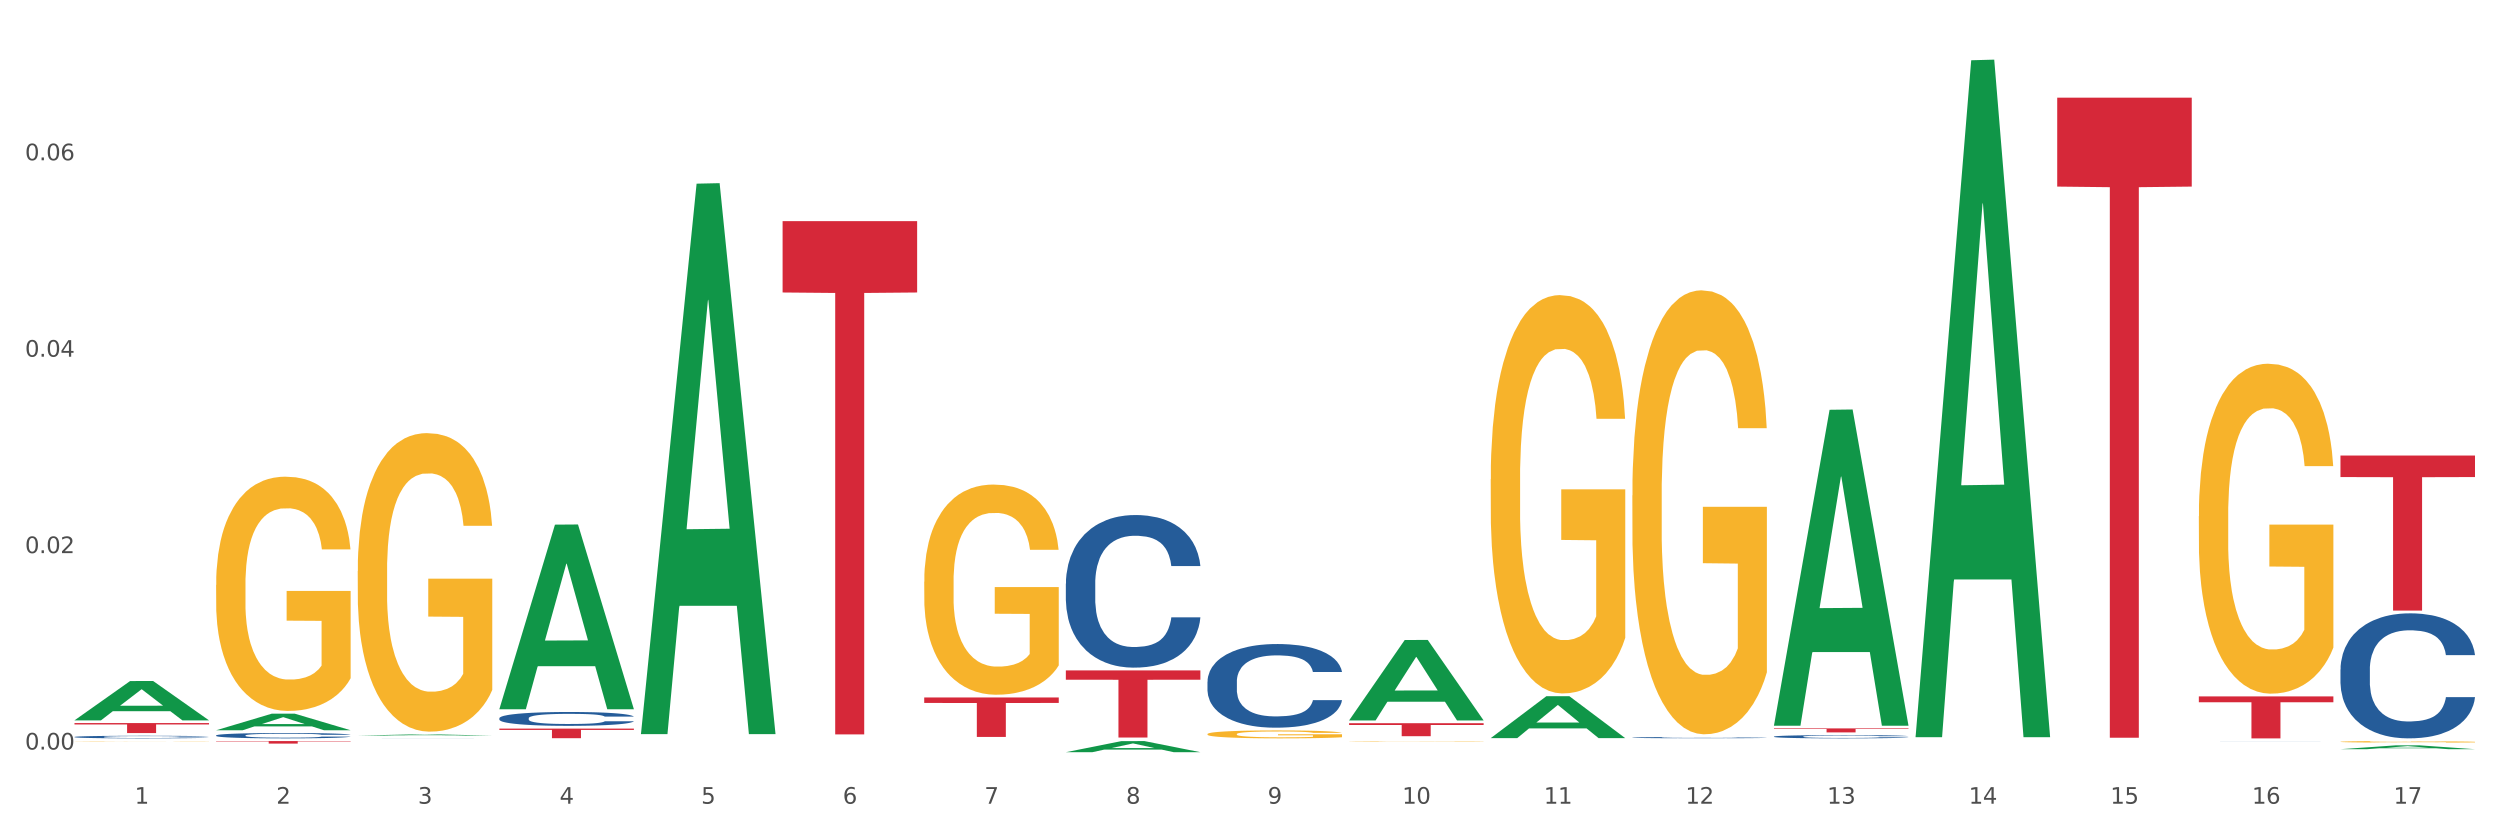 <?xml version="1.0" encoding="utf-8" standalone="no"?>
<!DOCTYPE svg PUBLIC "-//W3C//DTD SVG 1.1//EN"
  "http://www.w3.org/Graphics/SVG/1.1/DTD/svg11.dtd">
<svg xmlns:xlink="http://www.w3.org/1999/xlink" width="1080pt" height="360pt" viewBox="0 0 1080 360" xmlns="http://www.w3.org/2000/svg" version="1.1">
 <rect x="0" y="0" width="1080" height="360" fill="#333333" stroke="none"/>
 <defs>
  <style type="text/css">*{stroke-linejoin: round; stroke-linecap: butt}</style>
 </defs>
 <g id="figure_1">
  <g id="patch_1">
   <path d="M 0 360 
L 1080 360 
L 1080 0 
L 0 0 
z
" style="fill: #ffffff; stroke: #ffffff; stroke-linejoin: miter"/>
  </g>
  <g id="axes_1">
   <g id="matplotlib.axis_1">
    <g id="xtick_1">
     <g id="text_1">
      <!-- 1 -->
      <g style="fill: #4d4d4d" transform="translate(58.182 347.204) scale(0.096 -0.096)">
       <defs>
        <path id="DejaVuSans-31" d="M 794 531 
L 1825 531 
L 1825 4091 
L 703 3866 
L 703 4441 
L 1819 4666 
L 2450 4666 
L 2450 531 
L 3481 531 
L 3481 0 
L 794 0 
L 794 531 
z
" transform="scale(0.016)"/>
       </defs>
       <use xlink:href="#DejaVuSans-31"/>
      </g>
     </g>
    </g>
    <g id="xtick_2">
     <g id="text_2">
      <!-- 2 -->
      <g style="fill: #4d4d4d" transform="translate(119.364 347.204) scale(0.096 -0.096)">
       <defs>
        <path id="DejaVuSans-32" d="M 1228 531 
L 3431 531 
L 3431 0 
L 469 0 
L 469 531 
Q 828 903 1448 1529 
Q 2069 2156 2228 2338 
Q 2531 2678 2651 2914 
Q 2772 3150 2772 3378 
Q 2772 3750 2511 3984 
Q 2250 4219 1831 4219 
Q 1534 4219 1204 4116 
Q 875 4013 500 3803 
L 500 4441 
Q 881 4594 1212 4672 
Q 1544 4750 1819 4750 
Q 2544 4750 2975 4387 
Q 3406 4025 3406 3419 
Q 3406 3131 3298 2873 
Q 3191 2616 2906 2266 
Q 2828 2175 2409 1742 
Q 1991 1309 1228 531 
z
" transform="scale(0.016)"/>
       </defs>
       <use xlink:href="#DejaVuSans-32"/>
      </g>
     </g>
    </g>
    <g id="xtick_3">
     <g id="text_3">
      <!-- 3 -->
      <g style="fill: #4d4d4d" transform="translate(180.545 347.204) scale(0.096 -0.096)">
       <defs>
        <path id="DejaVuSans-33" d="M 2597 2516 
Q 3050 2419 3304 2112 
Q 3559 1806 3559 1356 
Q 3559 666 3084 287 
Q 2609 -91 1734 -91 
Q 1441 -91 1130 -33 
Q 819 25 488 141 
L 488 750 
Q 750 597 1062 519 
Q 1375 441 1716 441 
Q 2309 441 2620 675 
Q 2931 909 2931 1356 
Q 2931 1769 2642 2001 
Q 2353 2234 1838 2234 
L 1294 2234 
L 1294 2753 
L 1863 2753 
Q 2328 2753 2575 2939 
Q 2822 3125 2822 3475 
Q 2822 3834 2567 4026 
Q 2313 4219 1838 4219 
Q 1578 4219 1281 4162 
Q 984 4106 628 3988 
L 628 4550 
Q 988 4650 1302 4700 
Q 1616 4750 1894 4750 
Q 2613 4750 3031 4423 
Q 3450 4097 3450 3541 
Q 3450 3153 3228 2886 
Q 3006 2619 2597 2516 
z
" transform="scale(0.016)"/>
       </defs>
       <use xlink:href="#DejaVuSans-33"/>
      </g>
     </g>
    </g>
    <g id="xtick_4">
     <g id="text_4">
      <!-- 4 -->
      <g style="fill: #4d4d4d" transform="translate(241.726 347.204) scale(0.096 -0.096)">
       <defs>
        <path id="DejaVuSans-34" d="M 2419 4116 
L 825 1625 
L 2419 1625 
L 2419 4116 
z
M 2253 4666 
L 3047 4666 
L 3047 1625 
L 3713 1625 
L 3713 1100 
L 3047 1100 
L 3047 0 
L 2419 0 
L 2419 1100 
L 313 1100 
L 313 1709 
L 2253 4666 
z
" transform="scale(0.016)"/>
       </defs>
       <use xlink:href="#DejaVuSans-34"/>
      </g>
     </g>
    </g>
    <g id="xtick_5">
     <g id="text_5">
      <!-- 5 -->
      <g style="fill: #4d4d4d" transform="translate(302.908 347.204) scale(0.096 -0.096)">
       <defs>
        <path id="DejaVuSans-35" d="M 691 4666 
L 3169 4666 
L 3169 4134 
L 1269 4134 
L 1269 2991 
Q 1406 3038 1543 3061 
Q 1681 3084 1819 3084 
Q 2600 3084 3056 2656 
Q 3513 2228 3513 1497 
Q 3513 744 3044 326 
Q 2575 -91 1722 -91 
Q 1428 -91 1123 -41 
Q 819 9 494 109 
L 494 744 
Q 775 591 1075 516 
Q 1375 441 1709 441 
Q 2250 441 2565 725 
Q 2881 1009 2881 1497 
Q 2881 1984 2565 2268 
Q 2250 2553 1709 2553 
Q 1456 2553 1204 2497 
Q 953 2441 691 2322 
L 691 4666 
z
" transform="scale(0.016)"/>
       </defs>
       <use xlink:href="#DejaVuSans-35"/>
      </g>
     </g>
    </g>
    <g id="xtick_6">
     <g id="text_6">
      <!-- 6 -->
      <g style="fill: #4d4d4d" transform="translate(364.089 347.204) scale(0.096 -0.096)">
       <defs>
        <path id="DejaVuSans-36" d="M 2113 2584 
Q 1688 2584 1439 2293 
Q 1191 2003 1191 1497 
Q 1191 994 1439 701 
Q 1688 409 2113 409 
Q 2538 409 2786 701 
Q 3034 994 3034 1497 
Q 3034 2003 2786 2293 
Q 2538 2584 2113 2584 
z
M 3366 4563 
L 3366 3988 
Q 3128 4100 2886 4159 
Q 2644 4219 2406 4219 
Q 1781 4219 1451 3797 
Q 1122 3375 1075 2522 
Q 1259 2794 1537 2939 
Q 1816 3084 2150 3084 
Q 2853 3084 3261 2657 
Q 3669 2231 3669 1497 
Q 3669 778 3244 343 
Q 2819 -91 2113 -91 
Q 1303 -91 875 529 
Q 447 1150 447 2328 
Q 447 3434 972 4092 
Q 1497 4750 2381 4750 
Q 2619 4750 2861 4703 
Q 3103 4656 3366 4563 
z
" transform="scale(0.016)"/>
       </defs>
       <use xlink:href="#DejaVuSans-36"/>
      </g>
     </g>
    </g>
    <g id="xtick_7">
     <g id="text_7">
      <!-- 7 -->
      <g style="fill: #4d4d4d" transform="translate(425.271 347.204) scale(0.096 -0.096)">
       <defs>
        <path id="DejaVuSans-37" d="M 525 4666 
L 3525 4666 
L 3525 4397 
L 1831 0 
L 1172 0 
L 2766 4134 
L 525 4134 
L 525 4666 
z
" transform="scale(0.016)"/>
       </defs>
       <use xlink:href="#DejaVuSans-37"/>
      </g>
     </g>
    </g>
    <g id="xtick_8">
     <g id="text_8">
      <!-- 8 -->
      <g style="fill: #4d4d4d" transform="translate(486.452 347.204) scale(0.096 -0.096)">
       <defs>
        <path id="DejaVuSans-38" d="M 2034 2216 
Q 1584 2216 1326 1975 
Q 1069 1734 1069 1313 
Q 1069 891 1326 650 
Q 1584 409 2034 409 
Q 2484 409 2743 651 
Q 3003 894 3003 1313 
Q 3003 1734 2745 1975 
Q 2488 2216 2034 2216 
z
M 1403 2484 
Q 997 2584 770 2862 
Q 544 3141 544 3541 
Q 544 4100 942 4425 
Q 1341 4750 2034 4750 
Q 2731 4750 3128 4425 
Q 3525 4100 3525 3541 
Q 3525 3141 3298 2862 
Q 3072 2584 2669 2484 
Q 3125 2378 3379 2068 
Q 3634 1759 3634 1313 
Q 3634 634 3220 271 
Q 2806 -91 2034 -91 
Q 1263 -91 848 271 
Q 434 634 434 1313 
Q 434 1759 690 2068 
Q 947 2378 1403 2484 
z
M 1172 3481 
Q 1172 3119 1398 2916 
Q 1625 2713 2034 2713 
Q 2441 2713 2670 2916 
Q 2900 3119 2900 3481 
Q 2900 3844 2670 4047 
Q 2441 4250 2034 4250 
Q 1625 4250 1398 4047 
Q 1172 3844 1172 3481 
z
" transform="scale(0.016)"/>
       </defs>
       <use xlink:href="#DejaVuSans-38"/>
      </g>
     </g>
    </g>
    <g id="xtick_9">
     <g id="text_9">
      <!-- 9 -->
      <g style="fill: #4d4d4d" transform="translate(547.634 347.204) scale(0.096 -0.096)">
       <defs>
        <path id="DejaVuSans-39" d="M 703 97 
L 703 672 
Q 941 559 1184 500 
Q 1428 441 1663 441 
Q 2288 441 2617 861 
Q 2947 1281 2994 2138 
Q 2813 1869 2534 1725 
Q 2256 1581 1919 1581 
Q 1219 1581 811 2004 
Q 403 2428 403 3163 
Q 403 3881 828 4315 
Q 1253 4750 1959 4750 
Q 2769 4750 3195 4129 
Q 3622 3509 3622 2328 
Q 3622 1225 3098 567 
Q 2575 -91 1691 -91 
Q 1453 -91 1209 -44 
Q 966 3 703 97 
z
M 1959 2075 
Q 2384 2075 2632 2365 
Q 2881 2656 2881 3163 
Q 2881 3666 2632 3958 
Q 2384 4250 1959 4250 
Q 1534 4250 1286 3958 
Q 1038 3666 1038 3163 
Q 1038 2656 1286 2365 
Q 1534 2075 1959 2075 
z
" transform="scale(0.016)"/>
       </defs>
       <use xlink:href="#DejaVuSans-39"/>
      </g>
     </g>
    </g>
    <g id="xtick_10">
     <g id="text_10">
      <!-- 10 -->
      <g style="fill: #4d4d4d" transform="translate(605.761 347.204) scale(0.096 -0.096)">
       <defs>
        <path id="DejaVuSans-30" d="M 2034 4250 
Q 1547 4250 1301 3770 
Q 1056 3291 1056 2328 
Q 1056 1369 1301 889 
Q 1547 409 2034 409 
Q 2525 409 2770 889 
Q 3016 1369 3016 2328 
Q 3016 3291 2770 3770 
Q 2525 4250 2034 4250 
z
M 2034 4750 
Q 2819 4750 3233 4129 
Q 3647 3509 3647 2328 
Q 3647 1150 3233 529 
Q 2819 -91 2034 -91 
Q 1250 -91 836 529 
Q 422 1150 422 2328 
Q 422 3509 836 4129 
Q 1250 4750 2034 4750 
z
" transform="scale(0.016)"/>
       </defs>
       <use xlink:href="#DejaVuSans-31"/>
       <use xlink:href="#DejaVuSans-30" transform="translate(63.623 0)"/>
      </g>
     </g>
    </g>
    <g id="xtick_11">
     <g id="text_11">
      <!-- 11 -->
      <g style="fill: #4d4d4d" transform="translate(666.942 347.204) scale(0.096 -0.096)">
       <use xlink:href="#DejaVuSans-31"/>
       <use xlink:href="#DejaVuSans-31" transform="translate(63.623 0)"/>
      </g>
     </g>
    </g>
    <g id="xtick_12">
     <g id="text_12">
      <!-- 12 -->
      <g style="fill: #4d4d4d" transform="translate(728.124 347.204) scale(0.096 -0.096)">
       <use xlink:href="#DejaVuSans-31"/>
       <use xlink:href="#DejaVuSans-32" transform="translate(63.623 0)"/>
      </g>
     </g>
    </g>
    <g id="xtick_13">
     <g id="text_13">
      <!-- 13 -->
      <g style="fill: #4d4d4d" transform="translate(789.305 347.204) scale(0.096 -0.096)">
       <use xlink:href="#DejaVuSans-31"/>
       <use xlink:href="#DejaVuSans-33" transform="translate(63.623 0)"/>
      </g>
     </g>
    </g>
    <g id="xtick_14">
     <g id="text_14">
      <!-- 14 -->
      <g style="fill: #4d4d4d" transform="translate(850.487 347.204) scale(0.096 -0.096)">
       <use xlink:href="#DejaVuSans-31"/>
       <use xlink:href="#DejaVuSans-34" transform="translate(63.623 0)"/>
      </g>
     </g>
    </g>
    <g id="xtick_15">
     <g id="text_15">
      <!-- 15 -->
      <g style="fill: #4d4d4d" transform="translate(911.668 347.204) scale(0.096 -0.096)">
       <use xlink:href="#DejaVuSans-31"/>
       <use xlink:href="#DejaVuSans-35" transform="translate(63.623 0)"/>
      </g>
     </g>
    </g>
    <g id="xtick_16">
     <g id="text_16">
      <!-- 16 -->
      <g style="fill: #4d4d4d" transform="translate(972.849 347.204) scale(0.096 -0.096)">
       <use xlink:href="#DejaVuSans-31"/>
       <use xlink:href="#DejaVuSans-36" transform="translate(63.623 0)"/>
      </g>
     </g>
    </g>
    <g id="xtick_17">
     <g id="text_17">
      <!-- 17 -->
      <g style="fill: #4d4d4d" transform="translate(1034.031 347.204) scale(0.096 -0.096)">
       <use xlink:href="#DejaVuSans-31"/>
       <use xlink:href="#DejaVuSans-37" transform="translate(63.623 0)"/>
      </g>
     </g>
    </g>
    <g id="xtick_18"/>
    <g id="xtick_19"/>
    <g id="xtick_20"/>
    <g id="xtick_21"/>
    <g id="xtick_22"/>
    <g id="xtick_23"/>
    <g id="xtick_24"/>
    <g id="xtick_25"/>
    <g id="xtick_26"/>
    <g id="xtick_27"/>
    <g id="xtick_28"/>
    <g id="xtick_29"/>
    <g id="xtick_30"/>
    <g id="xtick_31"/>
    <g id="xtick_32"/>
    <g id="xtick_33"/>
   </g>
   <g id="matplotlib.axis_2">
    <g id="ytick_1">
     <g id="text_18">
      <!-- 0.00 -->
      <g style="fill: #4d4d4d" transform="translate(10.8 323.801) scale(0.096 -0.096)">
       <defs>
        <path id="DejaVuSans-2e" d="M 684 794 
L 1344 794 
L 1344 0 
L 684 0 
L 684 794 
z
" transform="scale(0.016)"/>
       </defs>
       <use xlink:href="#DejaVuSans-30"/>
       <use xlink:href="#DejaVuSans-2e" transform="translate(63.623 0)"/>
       <use xlink:href="#DejaVuSans-30" transform="translate(95.41 0)"/>
       <use xlink:href="#DejaVuSans-30" transform="translate(159.033 0)"/>
      </g>
     </g>
    </g>
    <g id="ytick_2">
     <g id="text_19">
      <!-- 0.02 -->
      <g style="fill: #4d4d4d" transform="translate(10.8 238.948) scale(0.096 -0.096)">
       <use xlink:href="#DejaVuSans-30"/>
       <use xlink:href="#DejaVuSans-2e" transform="translate(63.623 0)"/>
       <use xlink:href="#DejaVuSans-30" transform="translate(95.41 0)"/>
       <use xlink:href="#DejaVuSans-32" transform="translate(159.033 0)"/>
      </g>
     </g>
    </g>
    <g id="ytick_3">
     <g id="text_20">
      <!-- 0.04 -->
      <g style="fill: #4d4d4d" transform="translate(10.8 154.095) scale(0.096 -0.096)">
       <use xlink:href="#DejaVuSans-30"/>
       <use xlink:href="#DejaVuSans-2e" transform="translate(63.623 0)"/>
       <use xlink:href="#DejaVuSans-30" transform="translate(95.41 0)"/>
       <use xlink:href="#DejaVuSans-34" transform="translate(159.033 0)"/>
      </g>
     </g>
    </g>
    <g id="ytick_4">
     <g id="text_21">
      <!-- 0.06 -->
      <g style="fill: #4d4d4d" transform="translate(10.8 69.243) scale(0.096 -0.096)">
       <use xlink:href="#DejaVuSans-30"/>
       <use xlink:href="#DejaVuSans-2e" transform="translate(63.623 0)"/>
       <use xlink:href="#DejaVuSans-30" transform="translate(95.41 0)"/>
       <use xlink:href="#DejaVuSans-36" transform="translate(159.033 0)"/>
      </g>
     </g>
    </g>
    <g id="ytick_5"/>
    <g id="ytick_6"/>
    <g id="ytick_7"/>
    <g id="ytick_8"/>
   </g>
   <g id="PolyCollection_1">
    <path d="M 32.175 311.167 
L 32.235 311.151 
L 56.203 294.21 
L 66.15 294.194 
L 90.297 311.199 
L 78.793 311.199 
L 73.58 307.239 
L 48.833 307.239 
L 48.653 307.303 
L 43.62 311.199 
L 32.175 311.199 
L 32.175 311.167 
L 51.949 304.876 
L 70.464 304.86 
L 61.296 297.819 
L 61.176 297.787 
L 61.056 297.835 
L 51.889 304.86 
L 51.949 304.876 
L 32.175 311.167 
z
" clip-path="url(#p667fe247a4)" style="fill: #109648"/>
    <path d="M 32.175 320.218 
L 32.244 320.218 
L 32.244 320.213 
L 32.381 320.209 
L 33.067 320.2 
L 34.096 320.192 
L 34.851 320.188 
L 35.606 320.184 
L 36.498 320.181 
L 37.596 320.177 
L 39.586 320.172 
L 40.821 320.169 
L 42.331 320.167 
L 45.076 320.162 
L 47.066 320.16 
L 49.124 320.158 
L 52.487 320.156 
L 54.683 320.155 
L 57.016 320.154 
L 59.829 320.154 
L 61.957 320.154 
L 66.623 320.154 
L 70.603 320.155 
L 72.524 320.156 
L 74.995 320.158 
L 76.299 320.159 
L 78.426 320.161 
L 80.622 320.163 
L 82.131 320.166 
L 84.396 320.17 
L 86.111 320.174 
L 87.69 320.18 
L 88.513 320.183 
L 89.131 320.187 
L 89.68 320.191 
L 90.229 320.197 
L 77.877 320.197 
L 77.397 320.192 
L 76.642 320.188 
L 75.544 320.184 
L 74.583 320.182 
L 72.936 320.178 
L 71.426 320.176 
L 69.848 320.175 
L 67.927 320.174 
L 66.417 320.173 
L 64.29 320.172 
L 60.104 320.173 
L 57.29 320.174 
L 55.369 320.175 
L 54.134 320.176 
L 53.036 320.177 
L 51.801 320.179 
L 50.36 320.182 
L 49.33 320.184 
L 48.301 320.187 
L 47.478 320.19 
L 46.723 320.194 
L 46.105 320.198 
L 45.625 320.202 
L 45.213 320.206 
L 44.87 320.214 
L 44.87 320.232 
L 45.007 320.236 
L 45.35 320.241 
L 45.762 320.245 
L 46.448 320.25 
L 47.066 320.253 
L 48.232 320.258 
L 49.536 320.261 
L 50.566 320.264 
L 51.595 320.266 
L 53.379 320.269 
L 55.369 320.271 
L 57.085 320.272 
L 59.418 320.274 
L 60.996 320.274 
L 62.368 320.274 
L 65.731 320.274 
L 68.133 320.274 
L 70.809 320.273 
L 72.868 320.272 
L 74.583 320.271 
L 76.504 320.268 
L 77.74 320.266 
L 77.74 320.239 
L 62.643 320.239 
L 62.643 320.222 
L 90.297 320.222 
L 90.297 320.274 
L 89.131 320.276 
L 87.827 320.279 
L 86.455 320.281 
L 84.396 320.284 
L 81.926 320.286 
L 79.73 320.288 
L 77.397 320.289 
L 74.652 320.291 
L 71.083 320.292 
L 68.887 320.293 
L 66.143 320.293 
L 62.917 320.293 
L 60.104 320.293 
L 57.359 320.292 
L 54.477 320.291 
L 51.663 320.289 
L 49.536 320.288 
L 47.409 320.286 
L 45.144 320.283 
L 43.36 320.28 
L 41.988 320.278 
L 40.478 320.275 
L 38.831 320.271 
L 37.596 320.268 
L 36.498 320.264 
L 35.332 320.26 
L 34.508 320.256 
L 33.685 320.251 
L 33.204 320.247 
L 32.655 320.241 
L 32.244 320.233 
L 32.175 320.218 
z
" clip-path="url(#p667fe247a4)" style="fill: #f7b32b"/>
    <path d="M 766.352 314.681 
L 824.474 314.681 
L 824.474 314.918 
L 801.611 314.92 
L 801.611 316.385 
L 789.078 316.385 
L 789.078 314.92 
L 766.352 314.918 
L 766.352 314.683 
L 766.352 314.681 
z
" clip-path="url(#p667fe247a4)" style="fill: #d62839"/>
    <path d="M 582.808 312.417 
L 640.93 312.417 
L 640.93 313.197 
L 618.067 313.202 
L 618.067 318.03 
L 605.533 318.03 
L 605.533 313.202 
L 582.808 313.197 
L 582.808 312.422 
L 582.808 312.417 
z
" clip-path="url(#p667fe247a4)" style="fill: #d62839"/>
    <path d="M 460.445 289.602 
L 518.567 289.602 
L 518.567 293.635 
L 495.704 293.662 
L 495.704 318.626 
L 483.17 318.626 
L 483.17 293.662 
L 460.445 293.635 
L 460.445 289.629 
L 460.445 289.602 
z
" clip-path="url(#p667fe247a4)" style="fill: #d62839"/>
    <path d="M 399.263 301.307 
L 457.386 301.307 
L 457.386 303.676 
L 434.523 303.692 
L 434.523 318.352 
L 421.989 318.352 
L 421.989 303.692 
L 399.263 303.676 
L 399.263 301.323 
L 399.263 301.307 
z
" clip-path="url(#p667fe247a4)" style="fill: #d62839"/>
    <path d="M 338.082 95.54 
L 396.204 95.54 
L 396.204 126.353 
L 373.341 126.561 
L 373.341 317.265 
L 360.808 317.265 
L 360.808 126.561 
L 338.082 126.353 
L 338.082 95.749 
L 338.082 95.54 
z
" clip-path="url(#p667fe247a4)" style="fill: #d62839"/>
    <path d="M 215.719 314.744 
L 273.842 314.744 
L 273.842 315.321 
L 250.978 315.324 
L 250.978 318.894 
L 238.445 318.894 
L 238.445 315.324 
L 215.719 315.321 
L 215.719 314.748 
L 215.719 314.744 
z
" clip-path="url(#p667fe247a4)" style="fill: #d62839"/>
    <path d="M 93.356 320.154 
L 151.479 320.154 
L 151.479 320.303 
L 128.615 320.304 
L 128.615 321.228 
L 116.082 321.228 
L 116.082 320.304 
L 93.356 320.303 
L 93.356 320.155 
L 93.356 320.154 
z
" clip-path="url(#p667fe247a4)" style="fill: #d62839"/>
    <path d="M 32.175 312.376 
L 90.297 312.376 
L 90.297 312.973 
L 67.434 312.977 
L 67.434 316.672 
L 54.901 316.672 
L 54.901 312.977 
L 32.175 312.973 
L 32.175 312.38 
L 32.175 312.376 
z
" clip-path="url(#p667fe247a4)" style="fill: #d62839"/>
    <path d="M 32.175 318.356 
L 32.244 318.355 
L 32.244 318.326 
L 32.45 318.287 
L 33.206 318.215 
L 34.167 318.16 
L 35.816 318.096 
L 36.709 318.07 
L 37.877 318.04 
L 40.282 317.992 
L 43.03 317.95 
L 44.954 317.928 
L 46.396 317.913 
L 49.625 317.888 
L 51.48 317.876 
L 53.404 317.867 
L 55.053 317.861 
L 57.801 317.854 
L 60 317.851 
L 62.542 317.85 
L 64.671 317.851 
L 67.488 317.855 
L 71.61 317.867 
L 73.19 317.874 
L 75.32 317.887 
L 77.519 317.903 
L 79.305 317.919 
L 81.366 317.943 
L 83.496 317.974 
L 85.557 318.013 
L 87 318.049 
L 88.168 318.087 
L 89.198 318.133 
L 89.954 318.184 
L 90.297 318.226 
L 77.725 318.226 
L 77.381 318.188 
L 76.694 318.147 
L 76.007 318.119 
L 75.251 318.096 
L 74.084 318.071 
L 73.053 318.054 
L 71.335 318.035 
L 69.755 318.022 
L 68.45 318.015 
L 66.87 318.009 
L 63.503 318.003 
L 61.099 318.003 
L 59.587 318.005 
L 57.732 318.01 
L 56.152 318.017 
L 54.297 318.03 
L 52.854 318.043 
L 51.412 318.06 
L 50.587 318.073 
L 49.351 318.095 
L 48.526 318.114 
L 47.427 318.146 
L 46.809 318.168 
L 45.709 318.227 
L 45.228 318.27 
L 45.022 318.3 
L 44.885 318.333 
L 44.885 318.494 
L 45.297 318.566 
L 45.641 318.596 
L 46.19 318.631 
L 47.221 318.677 
L 48.732 318.721 
L 50.312 318.753 
L 51.618 318.772 
L 52.854 318.787 
L 54.091 318.798 
L 55.603 318.808 
L 56.839 318.814 
L 58.694 318.821 
L 60.893 318.824 
L 62.61 318.824 
L 66.114 318.819 
L 67.694 318.813 
L 69.206 318.806 
L 70.855 318.795 
L 72.16 318.783 
L 72.916 318.773 
L 74.152 318.754 
L 75.114 318.733 
L 75.939 318.71 
L 76.488 318.689 
L 77.106 318.658 
L 77.587 318.623 
L 77.725 318.605 
L 90.297 318.605 
L 90.023 318.642 
L 89.542 318.678 
L 88.58 318.726 
L 87.824 318.754 
L 86.656 318.788 
L 85.419 318.817 
L 83.702 318.848 
L 82.122 318.872 
L 80.473 318.893 
L 78.687 318.911 
L 75.458 318.937 
L 74.29 318.944 
L 71.816 318.956 
L 69.893 318.964 
L 67.076 318.971 
L 64.19 318.975 
L 61.167 318.976 
L 58.488 318.974 
L 55.534 318.968 
L 53.679 318.962 
L 51.618 318.952 
L 49.213 318.938 
L 46.946 318.92 
L 44.816 318.9 
L 42.824 318.876 
L 40.969 318.849 
L 38.564 318.805 
L 36.778 318.762 
L 35.473 318.722 
L 34.58 318.688 
L 33.686 318.645 
L 33.206 318.615 
L 32.45 318.543 
L 32.175 318.476 
L 32.175 318.356 
z
" clip-path="url(#p667fe247a4)" style="fill: #255c99"/>
    <path d="M 93.356 317.697 
L 93.425 317.695 
L 93.425 317.636 
L 93.631 317.555 
L 94.387 317.407 
L 95.349 317.294 
L 96.998 317.163 
L 97.891 317.107 
L 99.059 317.046 
L 101.463 316.946 
L 104.211 316.861 
L 106.135 316.815 
L 107.578 316.785 
L 110.807 316.732 
L 112.662 316.709 
L 114.585 316.69 
L 116.234 316.677 
L 118.982 316.662 
L 121.181 316.656 
L 123.723 316.654 
L 125.853 316.656 
L 128.67 316.664 
L 132.792 316.69 
L 134.372 316.705 
L 136.502 316.73 
L 138.7 316.764 
L 140.486 316.798 
L 142.547 316.847 
L 144.677 316.91 
L 146.738 316.991 
L 148.181 317.065 
L 149.349 317.144 
L 150.38 317.239 
L 151.135 317.343 
L 151.479 317.43 
L 138.906 317.43 
L 138.563 317.351 
L 137.876 317.267 
L 137.189 317.209 
L 136.433 317.163 
L 135.265 317.11 
L 134.234 317.076 
L 132.517 317.035 
L 130.937 317.01 
L 129.631 316.995 
L 128.051 316.982 
L 124.685 316.97 
L 122.28 316.97 
L 120.769 316.974 
L 118.914 316.984 
L 117.334 316.999 
L 115.479 317.025 
L 114.036 317.052 
L 112.593 317.088 
L 111.769 317.114 
L 110.532 317.161 
L 109.708 317.199 
L 108.608 317.264 
L 107.99 317.311 
L 106.891 317.432 
L 106.41 317.521 
L 106.204 317.583 
L 106.066 317.65 
L 106.066 317.981 
L 106.479 318.13 
L 106.822 318.193 
L 107.372 318.265 
L 108.402 318.359 
L 109.914 318.45 
L 111.494 318.516 
L 112.799 318.556 
L 114.036 318.586 
L 115.273 318.609 
L 116.784 318.63 
L 118.021 318.643 
L 119.876 318.656 
L 122.074 318.662 
L 123.792 318.662 
L 127.295 318.652 
L 128.876 318.641 
L 130.387 318.626 
L 132.036 318.603 
L 133.341 318.577 
L 134.097 318.558 
L 135.334 318.518 
L 136.296 318.475 
L 137.12 318.427 
L 137.67 318.384 
L 138.288 318.321 
L 138.769 318.249 
L 138.906 318.21 
L 151.479 318.21 
L 151.204 318.287 
L 150.723 318.361 
L 149.761 318.461 
L 149.005 318.518 
L 147.838 318.588 
L 146.601 318.647 
L 144.883 318.713 
L 143.303 318.762 
L 141.654 318.804 
L 139.868 318.842 
L 136.639 318.895 
L 135.471 318.91 
L 132.998 318.936 
L 131.074 318.951 
L 128.257 318.965 
L 125.372 318.974 
L 122.349 318.976 
L 119.669 318.972 
L 116.715 318.959 
L 114.86 318.946 
L 112.799 318.927 
L 110.395 318.898 
L 108.127 318.861 
L 105.998 318.819 
L 104.005 318.77 
L 102.15 318.715 
L 99.746 318.624 
L 97.959 318.535 
L 96.654 318.452 
L 95.761 318.382 
L 94.868 318.293 
L 94.387 318.232 
L 93.631 318.083 
L 93.356 317.945 
L 93.356 317.697 
z
" clip-path="url(#p667fe247a4)" style="fill: #255c99"/>
    <path d="M 154.538 318.963 
L 154.607 318.963 
L 154.607 318.962 
L 154.813 318.962 
L 155.568 318.96 
L 156.53 318.959 
L 158.179 318.958 
L 159.072 318.957 
L 160.24 318.956 
L 162.645 318.955 
L 165.393 318.955 
L 167.317 318.954 
L 168.759 318.954 
L 171.988 318.953 
L 173.843 318.953 
L 175.767 318.953 
L 177.416 318.953 
L 180.164 318.953 
L 182.362 318.953 
L 184.904 318.952 
L 187.034 318.953 
L 189.851 318.953 
L 193.973 318.953 
L 195.553 318.953 
L 197.683 318.953 
L 199.882 318.954 
L 201.668 318.954 
L 203.729 318.954 
L 205.859 318.955 
L 207.92 318.956 
L 209.362 318.957 
L 210.53 318.957 
L 211.561 318.958 
L 212.317 318.959 
L 212.66 318.96 
L 200.088 318.96 
L 199.744 318.96 
L 199.057 318.959 
L 198.37 318.958 
L 197.614 318.958 
L 196.446 318.957 
L 195.416 318.957 
L 193.698 318.956 
L 192.118 318.956 
L 190.813 318.956 
L 189.233 318.956 
L 185.866 318.956 
L 183.462 318.956 
L 181.95 318.956 
L 180.095 318.956 
L 178.515 318.956 
L 176.66 318.956 
L 175.217 318.957 
L 173.775 318.957 
L 172.95 318.957 
L 171.713 318.958 
L 170.889 318.958 
L 169.79 318.959 
L 169.171 318.959 
L 168.072 318.96 
L 167.591 318.961 
L 167.385 318.962 
L 167.248 318.963 
L 167.248 318.966 
L 167.66 318.967 
L 168.004 318.968 
L 168.553 318.969 
L 169.584 318.97 
L 171.095 318.971 
L 172.675 318.971 
L 173.981 318.972 
L 175.217 318.972 
L 176.454 318.972 
L 177.965 318.973 
L 179.202 318.973 
L 181.057 318.973 
L 183.255 318.973 
L 184.973 318.973 
L 188.477 318.973 
L 190.057 318.973 
L 191.568 318.972 
L 193.217 318.972 
L 194.523 318.972 
L 195.278 318.972 
L 196.515 318.971 
L 197.477 318.971 
L 198.301 318.97 
L 198.851 318.97 
L 199.469 318.969 
L 199.95 318.969 
L 200.088 318.968 
L 212.66 318.968 
L 212.385 318.969 
L 211.904 318.97 
L 210.943 318.971 
L 210.187 318.971 
L 209.019 318.972 
L 207.782 318.973 
L 206.065 318.973 
L 204.485 318.974 
L 202.836 318.974 
L 201.049 318.975 
L 197.82 318.975 
L 196.652 318.975 
L 194.179 318.976 
L 192.256 318.976 
L 189.439 318.976 
L 186.553 318.976 
L 183.53 318.976 
L 180.851 318.976 
L 177.897 318.976 
L 176.042 318.976 
L 173.981 318.976 
L 171.576 318.975 
L 169.309 318.975 
L 167.179 318.974 
L 165.187 318.974 
L 163.332 318.973 
L 160.927 318.972 
L 159.141 318.972 
L 157.836 318.971 
L 156.942 318.97 
L 156.049 318.969 
L 155.568 318.968 
L 154.813 318.967 
L 154.538 318.966 
L 154.538 318.963 
z
" clip-path="url(#p667fe247a4)" style="fill: #255c99"/>
    <path d="M 215.719 310.268 
L 215.788 310.263 
L 215.788 310.11 
L 215.994 309.902 
L 216.75 309.519 
L 217.712 309.229 
L 219.36 308.89 
L 220.254 308.748 
L 221.422 308.589 
L 223.826 308.332 
L 226.574 308.114 
L 228.498 307.993 
L 229.941 307.917 
L 233.17 307.78 
L 235.025 307.72 
L 236.948 307.671 
L 238.597 307.638 
L 241.345 307.6 
L 243.544 307.583 
L 246.086 307.578 
L 248.216 307.583 
L 251.032 307.605 
L 255.155 307.671 
L 256.735 307.709 
L 258.864 307.775 
L 261.063 307.862 
L 262.849 307.95 
L 264.91 308.075 
L 267.04 308.239 
L 269.101 308.447 
L 270.544 308.639 
L 271.712 308.841 
L 272.742 309.087 
L 273.498 309.355 
L 273.842 309.579 
L 261.269 309.579 
L 260.926 309.377 
L 260.238 309.158 
L 259.551 309.011 
L 258.796 308.89 
L 257.628 308.753 
L 256.597 308.666 
L 254.88 308.562 
L 253.3 308.496 
L 251.994 308.458 
L 250.414 308.425 
L 247.048 308.393 
L 244.643 308.393 
L 243.132 308.403 
L 241.277 308.431 
L 239.696 308.469 
L 237.841 308.535 
L 236.399 308.606 
L 234.956 308.699 
L 234.132 308.764 
L 232.895 308.885 
L 232.07 308.983 
L 230.971 309.153 
L 230.353 309.273 
L 229.254 309.585 
L 228.773 309.814 
L 228.567 309.973 
L 228.429 310.148 
L 228.429 311.001 
L 228.841 311.384 
L 229.185 311.548 
L 229.735 311.734 
L 230.765 311.975 
L 232.277 312.21 
L 233.857 312.379 
L 235.162 312.483 
L 236.399 312.56 
L 237.635 312.62 
L 239.147 312.675 
L 240.383 312.708 
L 242.238 312.74 
L 244.437 312.757 
L 246.154 312.757 
L 249.658 312.729 
L 251.238 312.702 
L 252.75 312.664 
L 254.399 312.604 
L 255.704 312.538 
L 256.46 312.489 
L 257.696 312.385 
L 258.658 312.276 
L 259.483 312.15 
L 260.032 312.04 
L 260.651 311.876 
L 261.132 311.69 
L 261.269 311.592 
L 273.842 311.592 
L 273.567 311.789 
L 273.086 311.98 
L 272.124 312.237 
L 271.368 312.385 
L 270.2 312.565 
L 268.964 312.719 
L 267.246 312.888 
L 265.666 313.014 
L 264.017 313.123 
L 262.231 313.222 
L 259.002 313.358 
L 257.834 313.397 
L 255.361 313.462 
L 253.437 313.501 
L 250.62 313.539 
L 247.735 313.561 
L 244.712 313.566 
L 242.032 313.555 
L 239.078 313.523 
L 237.223 313.49 
L 235.162 313.44 
L 232.757 313.364 
L 230.49 313.271 
L 228.361 313.162 
L 226.368 313.036 
L 224.513 312.894 
L 222.109 312.658 
L 220.322 312.429 
L 219.017 312.215 
L 218.124 312.035 
L 217.231 311.805 
L 216.75 311.647 
L 215.994 311.264 
L 215.719 310.908 
L 215.719 310.268 
z
" clip-path="url(#p667fe247a4)" style="fill: #255c99"/>
    <path d="M 949.896 300.846 
L 1008.019 300.846 
L 1008.019 303.365 
L 985.155 303.382 
L 985.155 318.974 
L 972.622 318.974 
L 972.622 303.382 
L 949.896 303.365 
L 949.896 300.863 
L 949.896 300.846 
z
" clip-path="url(#p667fe247a4)" style="fill: #d62839"/>
    <path d="M 460.445 252.117 
L 460.514 252.057 
L 460.514 250.371 
L 460.72 248.083 
L 461.475 243.868 
L 462.437 240.677 
L 464.086 236.944 
L 464.979 235.378 
L 466.147 233.632 
L 468.552 230.802 
L 471.3 228.394 
L 473.224 227.069 
L 474.666 226.226 
L 477.895 224.721 
L 479.75 224.058 
L 481.674 223.517 
L 483.323 223.155 
L 486.071 222.734 
L 488.269 222.553 
L 490.811 222.493 
L 492.941 222.553 
L 495.758 222.794 
L 499.88 223.517 
L 501.46 223.938 
L 503.59 224.661 
L 505.789 225.624 
L 507.575 226.587 
L 509.636 227.972 
L 511.766 229.778 
L 513.827 232.066 
L 515.27 234.174 
L 516.437 236.402 
L 517.468 239.111 
L 518.224 242.062 
L 518.567 244.53 
L 505.995 244.53 
L 505.651 242.302 
L 504.964 239.894 
L 504.277 238.268 
L 503.521 236.944 
L 502.353 235.438 
L 501.323 234.475 
L 499.605 233.331 
L 498.025 232.608 
L 496.72 232.187 
L 495.14 231.826 
L 491.773 231.464 
L 489.369 231.464 
L 487.857 231.585 
L 486.002 231.886 
L 484.422 232.307 
L 482.567 233.03 
L 481.124 233.813 
L 479.682 234.836 
L 478.857 235.559 
L 477.621 236.883 
L 476.796 237.967 
L 475.697 239.834 
L 475.079 241.158 
L 473.979 244.59 
L 473.498 247.119 
L 473.292 248.865 
L 473.155 250.792 
L 473.155 260.185 
L 473.567 264.4 
L 473.911 266.206 
L 474.46 268.253 
L 475.491 270.903 
L 477.002 273.492 
L 478.582 275.358 
L 479.888 276.502 
L 481.124 277.345 
L 482.361 278.008 
L 483.872 278.61 
L 485.109 278.971 
L 486.964 279.332 
L 489.163 279.513 
L 490.88 279.513 
L 494.384 279.212 
L 495.964 278.911 
L 497.476 278.489 
L 499.124 277.827 
L 500.43 277.104 
L 501.186 276.562 
L 502.422 275.418 
L 503.384 274.214 
L 504.208 272.829 
L 504.758 271.625 
L 505.376 269.819 
L 505.857 267.772 
L 505.995 266.688 
L 518.567 266.688 
L 518.292 268.855 
L 517.812 270.963 
L 516.85 273.793 
L 516.094 275.418 
L 514.926 277.405 
L 513.689 279.091 
L 511.972 280.958 
L 510.392 282.343 
L 508.743 283.547 
L 506.957 284.631 
L 503.728 286.136 
L 502.56 286.557 
L 500.086 287.28 
L 498.163 287.701 
L 495.346 288.123 
L 492.46 288.364 
L 489.437 288.424 
L 486.758 288.304 
L 483.804 287.942 
L 481.949 287.581 
L 479.888 287.039 
L 477.483 286.196 
L 475.216 285.173 
L 473.086 283.968 
L 471.094 282.584 
L 469.239 281.018 
L 466.834 278.429 
L 465.048 275.9 
L 463.743 273.552 
L 462.849 271.565 
L 461.956 269.036 
L 461.475 267.29 
L 460.72 263.075 
L 460.445 259.161 
L 460.445 252.117 
z
" clip-path="url(#p667fe247a4)" style="fill: #255c99"/>
    <path d="M 705.171 318.636 
L 705.239 318.635 
L 705.239 318.622 
L 705.445 318.603 
L 706.201 318.569 
L 707.163 318.544 
L 708.812 318.514 
L 709.705 318.501 
L 710.873 318.487 
L 713.277 318.465 
L 716.026 318.445 
L 717.949 318.435 
L 719.392 318.428 
L 722.621 318.416 
L 724.476 318.41 
L 726.4 318.406 
L 728.049 318.403 
L 730.797 318.4 
L 732.995 318.398 
L 735.537 318.398 
L 737.667 318.398 
L 740.484 318.4 
L 744.606 318.406 
L 746.186 318.41 
L 748.316 318.415 
L 750.514 318.423 
L 752.301 318.431 
L 754.362 318.442 
L 756.491 318.456 
L 758.552 318.475 
L 759.995 318.492 
L 761.163 318.51 
L 762.194 318.531 
L 762.949 318.555 
L 763.293 318.575 
L 750.72 318.575 
L 750.377 318.557 
L 749.69 318.538 
L 749.003 318.524 
L 748.247 318.514 
L 747.079 318.502 
L 746.049 318.494 
L 744.331 318.485 
L 742.751 318.479 
L 741.446 318.476 
L 739.865 318.473 
L 736.499 318.47 
L 734.094 318.47 
L 732.583 318.471 
L 730.728 318.473 
L 729.148 318.477 
L 727.293 318.482 
L 725.85 318.489 
L 724.407 318.497 
L 723.583 318.503 
L 722.346 318.513 
L 721.522 318.522 
L 720.423 318.537 
L 719.804 318.548 
L 718.705 318.575 
L 718.224 318.595 
L 718.018 318.609 
L 717.881 318.625 
L 717.881 318.7 
L 718.293 318.734 
L 718.636 318.749 
L 719.186 318.765 
L 720.216 318.786 
L 721.728 318.807 
L 723.308 318.822 
L 724.613 318.831 
L 725.85 318.838 
L 727.087 318.843 
L 728.598 318.848 
L 729.835 318.851 
L 731.69 318.854 
L 733.888 318.855 
L 735.606 318.855 
L 739.11 318.853 
L 740.69 318.851 
L 742.201 318.847 
L 743.85 318.842 
L 745.155 318.836 
L 745.911 318.832 
L 747.148 318.823 
L 748.11 318.813 
L 748.934 318.802 
L 749.484 318.792 
L 750.102 318.778 
L 750.583 318.761 
L 750.72 318.752 
L 763.293 318.752 
L 763.018 318.77 
L 762.537 318.787 
L 761.575 318.809 
L 760.82 318.823 
L 759.652 318.838 
L 758.415 318.852 
L 756.697 318.867 
L 755.117 318.878 
L 753.468 318.888 
L 751.682 318.896 
L 748.453 318.909 
L 747.285 318.912 
L 744.812 318.918 
L 742.888 318.921 
L 740.071 318.924 
L 737.186 318.926 
L 734.163 318.927 
L 731.484 318.926 
L 728.529 318.923 
L 726.674 318.92 
L 724.613 318.916 
L 722.209 318.909 
L 719.942 318.901 
L 717.812 318.891 
L 715.819 318.88 
L 713.965 318.867 
L 711.56 318.847 
L 709.774 318.826 
L 708.468 318.808 
L 707.575 318.792 
L 706.682 318.771 
L 706.201 318.757 
L 705.445 318.723 
L 705.171 318.692 
L 705.171 318.636 
z
" clip-path="url(#p667fe247a4)" style="fill: #255c99"/>
    <path d="M 766.352 318.198 
L 766.421 318.196 
L 766.421 318.16 
L 766.627 318.111 
L 767.383 318.021 
L 768.344 317.953 
L 769.993 317.873 
L 770.886 317.839 
L 772.054 317.802 
L 774.459 317.741 
L 777.207 317.689 
L 779.131 317.661 
L 780.573 317.643 
L 783.802 317.611 
L 785.657 317.596 
L 787.581 317.585 
L 789.23 317.577 
L 791.978 317.568 
L 794.177 317.564 
L 796.719 317.563 
L 798.848 317.564 
L 801.665 317.569 
L 805.787 317.585 
L 807.367 317.594 
L 809.497 317.609 
L 811.696 317.63 
L 813.482 317.651 
L 815.543 317.68 
L 817.673 317.719 
L 819.734 317.768 
L 821.177 317.813 
L 822.345 317.861 
L 823.375 317.919 
L 824.131 317.982 
L 824.474 318.035 
L 811.902 318.035 
L 811.558 317.987 
L 810.871 317.936 
L 810.184 317.901 
L 809.428 317.873 
L 808.261 317.84 
L 807.23 317.82 
L 805.512 317.795 
L 803.932 317.78 
L 802.627 317.771 
L 801.047 317.763 
L 797.68 317.755 
L 795.276 317.755 
L 793.764 317.758 
L 791.909 317.764 
L 790.329 317.773 
L 788.474 317.789 
L 787.031 317.805 
L 785.589 317.827 
L 784.764 317.843 
L 783.528 317.871 
L 782.703 317.894 
L 781.604 317.934 
L 780.986 317.963 
L 779.886 318.036 
L 779.405 318.091 
L 779.199 318.128 
L 779.062 318.169 
L 779.062 318.371 
L 779.474 318.461 
L 779.818 318.5 
L 780.367 318.544 
L 781.398 318.6 
L 782.909 318.656 
L 784.489 318.696 
L 785.795 318.72 
L 787.031 318.739 
L 788.268 318.753 
L 789.78 318.766 
L 791.016 318.773 
L 792.871 318.781 
L 795.07 318.785 
L 796.787 318.785 
L 800.291 318.779 
L 801.871 318.772 
L 803.383 318.763 
L 805.032 318.749 
L 806.337 318.733 
L 807.093 318.722 
L 808.329 318.697 
L 809.291 318.671 
L 810.116 318.642 
L 810.665 318.616 
L 811.283 318.577 
L 811.764 318.533 
L 811.902 318.51 
L 824.474 318.51 
L 824.2 318.557 
L 823.719 318.602 
L 822.757 318.662 
L 822.001 318.697 
L 820.833 318.74 
L 819.596 318.776 
L 817.879 318.816 
L 816.299 318.846 
L 814.65 318.871 
L 812.864 318.895 
L 809.635 318.927 
L 808.467 318.936 
L 805.993 318.951 
L 804.07 318.961 
L 801.253 318.97 
L 798.367 318.975 
L 795.344 318.976 
L 792.665 318.973 
L 789.711 318.966 
L 787.856 318.958 
L 785.795 318.946 
L 783.39 318.928 
L 781.123 318.906 
L 778.993 318.88 
L 777.001 318.851 
L 775.146 318.817 
L 772.741 318.762 
L 770.955 318.708 
L 769.65 318.657 
L 768.757 318.615 
L 767.863 318.56 
L 767.383 318.523 
L 766.627 318.433 
L 766.352 318.349 
L 766.352 318.198 
z
" clip-path="url(#p667fe247a4)" style="fill: #255c99"/>
    <path d="M 949.896 320.16 
L 949.965 320.16 
L 949.965 320.16 
L 950.171 320.16 
L 950.927 320.159 
L 951.889 320.158 
L 953.537 320.157 
L 954.431 320.157 
L 955.599 320.156 
L 958.003 320.156 
L 960.751 320.155 
L 962.675 320.155 
L 964.118 320.154 
L 967.347 320.154 
L 969.202 320.154 
L 971.125 320.154 
L 972.774 320.154 
L 975.522 320.154 
L 977.721 320.154 
L 980.263 320.154 
L 982.393 320.154 
L 985.209 320.154 
L 989.331 320.154 
L 990.912 320.154 
L 993.041 320.154 
L 995.24 320.154 
L 997.026 320.155 
L 999.087 320.155 
L 1001.217 320.155 
L 1003.278 320.156 
L 1004.721 320.156 
L 1005.889 320.157 
L 1006.919 320.157 
L 1007.675 320.158 
L 1008.019 320.159 
L 995.446 320.159 
L 995.103 320.158 
L 994.415 320.158 
L 993.728 320.157 
L 992.973 320.157 
L 991.805 320.157 
L 990.774 320.156 
L 989.057 320.156 
L 987.477 320.156 
L 986.171 320.156 
L 984.591 320.156 
L 981.225 320.156 
L 978.82 320.156 
L 977.309 320.156 
L 975.454 320.156 
L 973.873 320.156 
L 972.018 320.156 
L 970.576 320.156 
L 969.133 320.156 
L 968.309 320.157 
L 967.072 320.157 
L 966.247 320.157 
L 965.148 320.158 
L 964.53 320.158 
L 963.431 320.159 
L 962.95 320.159 
L 962.744 320.16 
L 962.606 320.16 
L 962.606 320.162 
L 963.018 320.163 
L 963.362 320.164 
L 963.912 320.164 
L 964.942 320.165 
L 966.454 320.165 
L 968.034 320.166 
L 969.339 320.166 
L 970.576 320.166 
L 971.812 320.166 
L 973.324 320.167 
L 974.56 320.167 
L 976.415 320.167 
L 978.614 320.167 
L 980.331 320.167 
L 983.835 320.167 
L 985.415 320.167 
L 986.927 320.167 
L 988.576 320.166 
L 989.881 320.166 
L 990.637 320.166 
L 991.873 320.166 
L 992.835 320.166 
L 993.66 320.165 
L 994.209 320.165 
L 994.828 320.165 
L 995.309 320.164 
L 995.446 320.164 
L 1008.019 320.164 
L 1007.744 320.164 
L 1007.263 320.165 
L 1006.301 320.165 
L 1005.545 320.166 
L 1004.377 320.166 
L 1003.141 320.167 
L 1001.423 320.167 
L 999.843 320.167 
L 998.194 320.168 
L 996.408 320.168 
L 993.179 320.168 
L 992.011 320.168 
L 989.538 320.169 
L 987.614 320.169 
L 984.797 320.169 
L 981.912 320.169 
L 978.889 320.169 
L 976.209 320.169 
L 973.255 320.169 
L 971.4 320.169 
L 969.339 320.169 
L 966.934 320.168 
L 964.667 320.168 
L 962.538 320.168 
L 960.545 320.167 
L 958.69 320.167 
L 956.286 320.167 
L 954.499 320.166 
L 953.194 320.165 
L 952.301 320.165 
L 951.408 320.164 
L 950.927 320.164 
L 950.171 320.163 
L 949.896 320.162 
L 949.896 320.16 
z
" clip-path="url(#p667fe247a4)" style="fill: #255c99"/>
    <path d="M 1011.078 289.229 
L 1011.146 289.18 
L 1011.146 287.798 
L 1011.352 285.924 
L 1012.108 282.471 
L 1013.07 279.856 
L 1014.719 276.798 
L 1015.612 275.515 
L 1016.78 274.084 
L 1019.185 271.766 
L 1021.933 269.792 
L 1023.856 268.707 
L 1025.299 268.017 
L 1028.528 266.783 
L 1030.383 266.241 
L 1032.307 265.797 
L 1033.956 265.501 
L 1036.704 265.155 
L 1038.902 265.007 
L 1041.444 264.958 
L 1043.574 265.007 
L 1046.391 265.205 
L 1050.513 265.797 
L 1052.093 266.142 
L 1054.223 266.734 
L 1056.421 267.523 
L 1058.208 268.312 
L 1060.269 269.447 
L 1062.398 270.927 
L 1064.46 272.802 
L 1065.902 274.528 
L 1067.07 276.354 
L 1068.101 278.573 
L 1068.856 280.991 
L 1069.2 283.013 
L 1056.627 283.013 
L 1056.284 281.188 
L 1055.597 279.215 
L 1054.91 277.883 
L 1054.154 276.798 
L 1052.986 275.564 
L 1051.956 274.775 
L 1050.238 273.838 
L 1048.658 273.246 
L 1047.353 272.9 
L 1045.772 272.604 
L 1042.406 272.308 
L 1040.001 272.308 
L 1038.49 272.407 
L 1036.635 272.654 
L 1035.055 272.999 
L 1033.2 273.591 
L 1031.757 274.232 
L 1030.314 275.071 
L 1029.49 275.663 
L 1028.253 276.748 
L 1027.429 277.636 
L 1026.33 279.165 
L 1025.711 280.251 
L 1024.612 283.063 
L 1024.131 285.135 
L 1023.925 286.565 
L 1023.788 288.144 
L 1023.788 295.84 
L 1024.2 299.293 
L 1024.543 300.773 
L 1025.093 302.45 
L 1026.124 304.621 
L 1027.635 306.742 
L 1029.215 308.271 
L 1030.52 309.208 
L 1031.757 309.899 
L 1032.994 310.442 
L 1034.505 310.935 
L 1035.742 311.231 
L 1037.597 311.527 
L 1039.795 311.675 
L 1041.513 311.675 
L 1045.017 311.428 
L 1046.597 311.182 
L 1048.108 310.836 
L 1049.757 310.294 
L 1051.063 309.702 
L 1051.818 309.258 
L 1053.055 308.32 
L 1054.017 307.334 
L 1054.841 306.199 
L 1055.391 305.212 
L 1056.009 303.733 
L 1056.49 302.055 
L 1056.627 301.167 
L 1069.2 301.167 
L 1068.925 302.943 
L 1068.444 304.67 
L 1067.482 306.988 
L 1066.727 308.32 
L 1065.559 309.948 
L 1064.322 311.33 
L 1062.605 312.859 
L 1061.024 313.994 
L 1059.376 314.98 
L 1057.589 315.868 
L 1054.36 317.101 
L 1053.192 317.447 
L 1050.719 318.039 
L 1048.795 318.384 
L 1045.979 318.729 
L 1043.093 318.927 
L 1040.07 318.976 
L 1037.391 318.877 
L 1034.437 318.581 
L 1032.582 318.285 
L 1030.52 317.841 
L 1028.116 317.151 
L 1025.849 316.312 
L 1023.719 315.325 
L 1021.727 314.191 
L 1019.872 312.908 
L 1017.467 310.787 
L 1015.681 308.715 
L 1014.375 306.791 
L 1013.482 305.163 
L 1012.589 303.091 
L 1012.108 301.661 
L 1011.352 298.207 
L 1011.078 295.001 
L 1011.078 289.229 
z
" clip-path="url(#p667fe247a4)" style="fill: #255c99"/>
    <path d="M 1011.078 320.452 
L 1011.146 320.452 
L 1011.146 320.43 
L 1011.284 320.412 
L 1011.97 320.368 
L 1012.999 320.331 
L 1013.754 320.312 
L 1014.509 320.296 
L 1015.401 320.28 
L 1016.499 320.263 
L 1018.489 320.239 
L 1019.724 320.227 
L 1021.234 320.214 
L 1023.978 320.195 
L 1025.969 320.184 
L 1028.027 320.175 
L 1031.39 320.165 
L 1033.585 320.16 
L 1035.919 320.157 
L 1038.732 320.154 
L 1040.859 320.154 
L 1045.526 320.155 
L 1049.506 320.161 
L 1051.427 320.165 
L 1053.897 320.172 
L 1055.201 320.177 
L 1057.328 320.186 
L 1059.524 320.198 
L 1061.034 320.209 
L 1063.299 320.229 
L 1065.014 320.249 
L 1066.592 320.274 
L 1067.416 320.291 
L 1068.033 320.307 
L 1068.582 320.325 
L 1069.131 320.354 
L 1056.78 320.354 
L 1056.299 320.334 
L 1055.544 320.314 
L 1054.446 320.295 
L 1053.486 320.283 
L 1051.839 320.269 
L 1050.329 320.259 
L 1048.751 320.252 
L 1046.829 320.246 
L 1045.32 320.243 
L 1043.192 320.241 
L 1039.007 320.242 
L 1036.193 320.246 
L 1034.272 320.252 
L 1033.037 320.257 
L 1031.939 320.263 
L 1030.703 320.272 
L 1029.262 320.284 
L 1028.233 320.295 
L 1027.204 320.309 
L 1026.38 320.324 
L 1025.625 320.34 
L 1025.008 320.358 
L 1024.527 320.376 
L 1024.116 320.398 
L 1023.773 320.436 
L 1023.773 320.517 
L 1023.91 320.535 
L 1024.253 320.559 
L 1024.665 320.577 
L 1025.351 320.599 
L 1025.969 320.614 
L 1027.135 320.635 
L 1028.439 320.653 
L 1029.468 320.664 
L 1030.498 320.673 
L 1032.282 320.686 
L 1034.272 320.697 
L 1035.987 320.704 
L 1038.32 320.709 
L 1039.899 320.712 
L 1041.271 320.713 
L 1044.634 320.713 
L 1047.035 320.711 
L 1049.712 320.707 
L 1051.77 320.702 
L 1053.486 320.695 
L 1055.407 320.685 
L 1056.642 320.675 
L 1056.642 320.551 
L 1041.546 320.551 
L 1041.546 320.469 
L 1069.2 320.469 
L 1069.2 320.709 
L 1068.033 320.722 
L 1066.73 320.733 
L 1065.357 320.743 
L 1063.299 320.756 
L 1060.828 320.767 
L 1058.632 320.776 
L 1056.299 320.783 
L 1053.554 320.789 
L 1049.986 320.795 
L 1047.79 320.797 
L 1045.045 320.799 
L 1041.82 320.8 
L 1039.007 320.799 
L 1036.262 320.796 
L 1033.38 320.79 
L 1030.566 320.783 
L 1028.439 320.775 
L 1026.312 320.766 
L 1024.047 320.753 
L 1022.263 320.741 
L 1020.891 320.731 
L 1019.381 320.717 
L 1017.734 320.699 
L 1016.499 320.684 
L 1015.401 320.667 
L 1014.234 320.646 
L 1013.411 320.627 
L 1012.587 320.604 
L 1012.107 320.587 
L 1011.558 320.561 
L 1011.146 320.524 
L 1011.078 320.452 
z
" clip-path="url(#p667fe247a4)" style="fill: #f7b32b"/>
    <path d="M 949.896 222.992 
L 949.965 222.862 
L 949.965 218.176 
L 950.102 214.14 
L 950.788 204.377 
L 951.818 196.306 
L 952.572 192.01 
L 953.327 188.495 
L 954.219 184.98 
L 955.317 181.335 
L 957.307 175.997 
L 958.543 173.264 
L 960.052 170.4 
L 962.797 166.234 
L 964.787 163.891 
L 966.846 161.938 
L 970.208 159.595 
L 972.404 158.553 
L 974.737 157.772 
L 977.551 157.252 
L 979.678 157.121 
L 984.344 157.512 
L 988.324 158.684 
L 990.246 159.595 
L 992.716 161.157 
L 994.02 162.198 
L 996.147 164.281 
L 998.343 167.015 
L 999.853 169.358 
L 1002.117 173.784 
L 1003.833 178.211 
L 1005.411 183.678 
L 1006.234 187.453 
L 1006.852 190.968 
L 1007.401 195.004 
L 1007.95 201.383 
L 995.598 201.383 
L 995.118 196.826 
L 994.363 192.53 
L 993.265 188.365 
L 992.304 185.761 
L 990.657 182.506 
L 989.148 180.424 
L 987.569 178.861 
L 985.648 177.56 
L 984.138 176.909 
L 982.011 176.388 
L 977.825 176.518 
L 975.012 177.56 
L 973.09 178.861 
L 971.855 180.033 
L 970.757 181.335 
L 969.522 183.157 
L 968.081 185.891 
L 967.052 188.365 
L 966.022 191.489 
L 965.199 194.613 
L 964.444 198.258 
L 963.826 202.164 
L 963.346 206.199 
L 962.934 211.146 
L 962.591 219.347 
L 962.591 237.182 
L 962.728 241.218 
L 963.072 246.555 
L 963.483 250.591 
L 964.169 255.407 
L 964.787 258.662 
L 965.954 263.348 
L 967.257 267.254 
L 968.287 269.727 
L 969.316 271.81 
L 971.1 274.674 
L 973.09 277.017 
L 974.806 278.449 
L 977.139 279.751 
L 978.717 280.272 
L 980.09 280.532 
L 983.452 280.532 
L 985.854 280.141 
L 988.53 279.23 
L 990.589 278.059 
L 992.304 276.627 
L 994.226 274.283 
L 995.461 272.07 
L 995.461 244.863 
L 980.364 244.733 
L 980.364 226.638 
L 1008.019 226.638 
L 1008.019 279.751 
L 1006.852 282.485 
L 1005.548 284.958 
L 1004.176 287.171 
L 1002.117 289.905 
L 999.647 292.509 
L 997.451 294.331 
L 995.118 295.893 
L 992.373 297.325 
L 988.805 298.627 
L 986.609 299.148 
L 983.864 299.538 
L 980.639 299.668 
L 977.825 299.408 
L 975.08 298.757 
L 972.198 297.586 
L 969.385 295.893 
L 967.257 294.201 
L 965.13 292.118 
L 962.866 289.384 
L 961.082 286.781 
L 959.709 284.437 
L 958.199 281.443 
L 956.553 277.538 
L 955.317 274.023 
L 954.219 270.378 
L 953.053 265.692 
L 952.229 261.656 
L 951.406 256.579 
L 950.926 252.804 
L 950.377 246.946 
L 949.965 238.744 
L 949.896 222.992 
z
" clip-path="url(#p667fe247a4)" style="fill: #f7b32b"/>
    <path d="M 705.171 214.047 
L 705.239 213.872 
L 705.239 207.566 
L 705.376 202.136 
L 706.063 188.999 
L 707.092 178.138 
L 707.847 172.358 
L 708.602 167.628 
L 709.494 162.899 
L 710.592 157.994 
L 712.582 150.812 
L 713.817 147.134 
L 715.327 143.28 
L 718.071 137.675 
L 720.061 134.522 
L 722.12 131.894 
L 725.483 128.741 
L 727.678 127.34 
L 730.012 126.289 
L 732.825 125.588 
L 734.952 125.413 
L 739.619 125.939 
L 743.599 127.515 
L 745.52 128.741 
L 747.99 130.843 
L 749.294 132.245 
L 751.421 135.047 
L 753.617 138.726 
L 755.127 141.879 
L 757.391 147.834 
L 759.107 153.79 
L 760.685 161.147 
L 761.509 166.227 
L 762.126 170.956 
L 762.675 176.387 
L 763.224 184.97 
L 750.872 184.97 
L 750.392 178.839 
L 749.637 173.058 
L 748.539 167.453 
L 747.579 163.95 
L 745.932 159.571 
L 744.422 156.768 
L 742.844 154.666 
L 740.922 152.914 
L 739.413 152.038 
L 737.285 151.338 
L 733.099 151.513 
L 730.286 152.914 
L 728.365 154.666 
L 727.129 156.242 
L 726.031 157.994 
L 724.796 160.446 
L 723.355 164.125 
L 722.326 167.453 
L 721.297 171.657 
L 720.473 175.861 
L 719.718 180.766 
L 719.101 186.021 
L 718.62 191.451 
L 718.209 198.107 
L 717.866 209.143 
L 717.866 233.14 
L 718.003 238.571 
L 718.346 245.752 
L 718.758 251.183 
L 719.444 257.664 
L 720.061 262.043 
L 721.228 268.349 
L 722.532 273.604 
L 723.561 276.932 
L 724.59 279.735 
L 726.375 283.588 
L 728.365 286.741 
L 730.08 288.668 
L 732.413 290.42 
L 733.992 291.121 
L 735.364 291.471 
L 738.726 291.471 
L 741.128 290.945 
L 743.804 289.719 
L 745.863 288.143 
L 747.579 286.216 
L 749.5 283.063 
L 750.735 280.085 
L 750.735 243.475 
L 735.638 243.3 
L 735.638 218.952 
L 763.293 218.952 
L 763.293 290.42 
L 762.126 294.098 
L 760.823 297.427 
L 759.45 300.404 
L 757.391 304.083 
L 754.921 307.586 
L 752.725 310.039 
L 750.392 312.141 
L 747.647 314.067 
L 744.079 315.819 
L 741.883 316.52 
L 739.138 317.045 
L 735.913 317.22 
L 733.099 316.87 
L 730.355 315.994 
L 727.473 314.418 
L 724.659 312.141 
L 722.532 309.863 
L 720.405 307.061 
L 718.14 303.382 
L 716.356 299.879 
L 714.983 296.726 
L 713.474 292.697 
L 711.827 287.442 
L 710.592 282.713 
L 709.494 277.808 
L 708.327 271.502 
L 707.504 266.072 
L 706.68 259.24 
L 706.2 254.16 
L 705.651 246.278 
L 705.239 235.242 
L 705.171 214.047 
z
" clip-path="url(#p667fe247a4)" style="fill: #f7b32b"/>
    <path d="M 643.989 207.003 
L 644.058 206.846 
L 644.058 201.188 
L 644.195 196.315 
L 644.881 184.528 
L 645.911 174.784 
L 646.665 169.597 
L 647.42 165.354 
L 648.312 161.11 
L 649.41 156.71 
L 651.4 150.266 
L 652.635 146.965 
L 654.145 143.508 
L 656.89 138.478 
L 658.88 135.649 
L 660.939 133.292 
L 664.301 130.463 
L 666.497 129.206 
L 668.83 128.263 
L 671.644 127.634 
L 673.771 127.477 
L 678.437 127.948 
L 682.417 129.363 
L 684.339 130.463 
L 686.809 132.349 
L 688.113 133.606 
L 690.24 136.121 
L 692.436 139.421 
L 693.946 142.25 
L 696.21 147.594 
L 697.926 152.938 
L 699.504 159.539 
L 700.327 164.096 
L 700.945 168.34 
L 701.494 173.212 
L 702.043 180.913 
L 689.691 180.913 
L 689.211 175.412 
L 688.456 170.226 
L 687.358 165.197 
L 686.397 162.053 
L 684.75 158.124 
L 683.241 155.609 
L 681.662 153.723 
L 679.741 152.152 
L 678.231 151.366 
L 676.104 150.737 
L 671.918 150.894 
L 669.105 152.152 
L 667.183 153.723 
L 665.948 155.138 
L 664.85 156.71 
L 663.615 158.91 
L 662.174 162.21 
L 661.145 165.197 
L 660.115 168.969 
L 659.292 172.741 
L 658.537 177.141 
L 657.919 181.856 
L 657.439 186.728 
L 657.027 192.701 
L 656.684 202.602 
L 656.684 224.134 
L 656.821 229.006 
L 657.164 235.45 
L 657.576 240.322 
L 658.262 246.137 
L 658.88 250.066 
L 660.047 255.724 
L 661.35 260.439 
L 662.38 263.425 
L 663.409 265.94 
L 665.193 269.398 
L 667.183 272.227 
L 668.899 273.955 
L 671.232 275.527 
L 672.81 276.156 
L 674.183 276.47 
L 677.545 276.47 
L 679.947 275.999 
L 682.623 274.898 
L 684.682 273.484 
L 686.397 271.755 
L 688.319 268.926 
L 689.554 266.254 
L 689.554 233.407 
L 674.457 233.249 
L 674.457 211.403 
L 702.112 211.403 
L 702.112 275.527 
L 700.945 278.828 
L 699.641 281.814 
L 698.269 284.486 
L 696.21 287.786 
L 693.74 290.929 
L 691.544 293.13 
L 689.211 295.016 
L 686.466 296.745 
L 682.898 298.316 
L 680.702 298.945 
L 677.957 299.416 
L 674.732 299.574 
L 671.918 299.259 
L 669.173 298.473 
L 666.291 297.059 
L 663.478 295.016 
L 661.35 292.973 
L 659.223 290.458 
L 656.959 287.157 
L 655.174 284.014 
L 653.802 281.185 
L 652.292 277.57 
L 650.645 272.855 
L 649.41 268.612 
L 648.312 264.211 
L 647.146 258.553 
L 646.322 253.681 
L 645.499 247.552 
L 645.018 242.994 
L 644.47 235.921 
L 644.058 226.02 
L 643.989 207.003 
z
" clip-path="url(#p667fe247a4)" style="fill: #f7b32b"/>
    <path d="M 582.808 320.245 
L 582.876 320.245 
L 582.876 320.238 
L 583.014 320.233 
L 583.7 320.219 
L 584.729 320.208 
L 585.484 320.202 
L 586.239 320.197 
L 587.131 320.192 
L 588.229 320.187 
L 590.219 320.18 
L 591.454 320.176 
L 592.964 320.172 
L 595.709 320.166 
L 597.699 320.163 
L 599.757 320.16 
L 603.12 320.157 
L 605.316 320.156 
L 607.649 320.154 
L 610.462 320.154 
L 612.589 320.154 
L 617.256 320.154 
L 621.236 320.156 
L 623.157 320.157 
L 625.628 320.159 
L 626.931 320.161 
L 629.059 320.163 
L 631.254 320.167 
L 632.764 320.171 
L 635.029 320.177 
L 636.744 320.183 
L 638.322 320.19 
L 639.146 320.196 
L 639.764 320.2 
L 640.312 320.206 
L 640.861 320.215 
L 628.51 320.215 
L 628.029 320.209 
L 627.274 320.203 
L 626.176 320.197 
L 625.216 320.193 
L 623.569 320.189 
L 622.059 320.186 
L 620.481 320.184 
L 618.56 320.182 
L 617.05 320.181 
L 614.923 320.18 
L 610.737 320.18 
L 607.923 320.182 
L 606.002 320.184 
L 604.767 320.185 
L 603.669 320.187 
L 602.433 320.19 
L 600.992 320.193 
L 599.963 320.197 
L 598.934 320.201 
L 598.11 320.206 
L 597.355 320.211 
L 596.738 320.216 
L 596.258 320.222 
L 595.846 320.228 
L 595.503 320.24 
L 595.503 320.264 
L 595.64 320.27 
L 595.983 320.277 
L 596.395 320.283 
L 597.081 320.29 
L 597.699 320.294 
L 598.865 320.301 
L 600.169 320.306 
L 601.198 320.31 
L 602.228 320.312 
L 604.012 320.316 
L 606.002 320.32 
L 607.717 320.322 
L 610.05 320.323 
L 611.629 320.324 
L 613.001 320.325 
L 616.364 320.325 
L 618.765 320.324 
L 621.442 320.323 
L 623.5 320.321 
L 625.216 320.319 
L 627.137 320.316 
L 628.372 320.313 
L 628.372 320.275 
L 613.276 320.275 
L 613.276 320.25 
L 640.93 320.25 
L 640.93 320.323 
L 639.764 320.327 
L 638.46 320.331 
L 637.087 320.334 
L 635.029 320.337 
L 632.558 320.341 
L 630.362 320.344 
L 628.029 320.346 
L 625.284 320.348 
L 621.716 320.35 
L 619.52 320.35 
L 616.775 320.351 
L 613.55 320.351 
L 610.737 320.351 
L 607.992 320.35 
L 605.11 320.348 
L 602.296 320.346 
L 600.169 320.343 
L 598.042 320.341 
L 595.777 320.337 
L 593.993 320.333 
L 592.621 320.33 
L 591.111 320.326 
L 589.464 320.32 
L 588.229 320.316 
L 587.131 320.31 
L 585.964 320.304 
L 585.141 320.298 
L 584.317 320.291 
L 583.837 320.286 
L 583.288 320.278 
L 582.876 320.267 
L 582.808 320.245 
z
" clip-path="url(#p667fe247a4)" style="fill: #f7b32b"/>
    <path d="M 521.626 317.13 
L 521.695 317.127 
L 521.695 317.014 
L 521.832 316.916 
L 522.518 316.681 
L 523.548 316.487 
L 524.303 316.384 
L 525.057 316.299 
L 525.949 316.214 
L 527.047 316.127 
L 529.037 315.998 
L 530.273 315.932 
L 531.782 315.863 
L 534.527 315.763 
L 536.517 315.706 
L 538.576 315.659 
L 541.938 315.603 
L 544.134 315.578 
L 546.467 315.559 
L 549.281 315.547 
L 551.408 315.543 
L 556.074 315.553 
L 560.054 315.581 
L 561.976 315.603 
L 564.446 315.641 
L 565.75 315.666 
L 567.877 315.716 
L 570.073 315.782 
L 571.583 315.838 
L 573.847 315.945 
L 575.563 316.051 
L 577.141 316.183 
L 577.965 316.274 
L 578.582 316.359 
L 579.131 316.456 
L 579.68 316.609 
L 567.328 316.609 
L 566.848 316.5 
L 566.093 316.396 
L 564.995 316.296 
L 564.034 316.233 
L 562.387 316.155 
L 560.878 316.105 
L 559.299 316.067 
L 557.378 316.036 
L 555.868 316.02 
L 553.741 316.007 
L 549.555 316.011 
L 546.742 316.036 
L 544.82 316.067 
L 543.585 316.095 
L 542.487 316.127 
L 541.252 316.17 
L 539.811 316.236 
L 538.782 316.296 
L 537.752 316.371 
L 536.929 316.446 
L 536.174 316.534 
L 535.556 316.628 
L 535.076 316.725 
L 534.664 316.844 
L 534.321 317.042 
L 534.321 317.471 
L 534.459 317.569 
L 534.802 317.697 
L 535.213 317.794 
L 535.9 317.91 
L 536.517 317.989 
L 537.684 318.101 
L 538.988 318.195 
L 540.017 318.255 
L 541.046 318.305 
L 542.83 318.374 
L 544.82 318.431 
L 546.536 318.465 
L 548.869 318.496 
L 550.447 318.509 
L 551.82 318.515 
L 555.182 318.515 
L 557.584 318.506 
L 560.26 318.484 
L 562.319 318.456 
L 564.034 318.421 
L 565.956 318.365 
L 567.191 318.311 
L 567.191 317.656 
L 552.094 317.653 
L 552.094 317.217 
L 579.749 317.217 
L 579.749 318.496 
L 578.582 318.562 
L 577.278 318.622 
L 575.906 318.675 
L 573.847 318.741 
L 571.377 318.804 
L 569.181 318.847 
L 566.848 318.885 
L 564.103 318.92 
L 560.535 318.951 
L 558.339 318.963 
L 555.594 318.973 
L 552.369 318.976 
L 549.555 318.97 
L 546.81 318.954 
L 543.928 318.926 
L 541.115 318.885 
L 538.988 318.844 
L 536.86 318.794 
L 534.596 318.728 
L 532.812 318.666 
L 531.439 318.609 
L 529.93 318.537 
L 528.283 318.443 
L 527.047 318.358 
L 525.949 318.271 
L 524.783 318.158 
L 523.959 318.061 
L 523.136 317.938 
L 522.656 317.848 
L 522.107 317.706 
L 521.695 317.509 
L 521.626 317.13 
z
" clip-path="url(#p667fe247a4)" style="fill: #f7b32b"/>
    <path d="M 399.263 251.287 
L 399.332 251.204 
L 399.332 248.219 
L 399.469 245.649 
L 400.156 239.429 
L 401.185 234.288 
L 401.94 231.551 
L 402.695 229.313 
L 403.587 227.074 
L 404.685 224.752 
L 406.675 221.352 
L 407.91 219.61 
L 409.419 217.786 
L 412.164 215.132 
L 414.154 213.64 
L 416.213 212.396 
L 419.575 210.903 
L 421.771 210.24 
L 424.104 209.742 
L 426.918 209.411 
L 429.045 209.328 
L 433.711 209.577 
L 437.691 210.323 
L 439.613 210.903 
L 442.083 211.898 
L 443.387 212.562 
L 445.514 213.889 
L 447.71 215.63 
L 449.22 217.123 
L 451.484 219.942 
L 453.2 222.762 
L 454.778 226.244 
L 455.602 228.649 
L 456.219 230.888 
L 456.768 233.459 
L 457.317 237.522 
L 444.965 237.522 
L 444.485 234.62 
L 443.73 231.883 
L 442.632 229.23 
L 441.672 227.571 
L 440.025 225.498 
L 438.515 224.171 
L 436.937 223.176 
L 435.015 222.347 
L 433.506 221.932 
L 431.378 221.601 
L 427.192 221.683 
L 424.379 222.347 
L 422.458 223.176 
L 421.222 223.922 
L 420.124 224.752 
L 418.889 225.913 
L 417.448 227.654 
L 416.419 229.23 
L 415.39 231.22 
L 414.566 233.21 
L 413.811 235.532 
L 413.194 238.02 
L 412.713 240.59 
L 412.302 243.741 
L 411.958 248.965 
L 411.958 260.326 
L 412.096 262.897 
L 412.439 266.297 
L 412.851 268.867 
L 413.537 271.935 
L 414.154 274.009 
L 415.321 276.994 
L 416.625 279.482 
L 417.654 281.057 
L 418.683 282.384 
L 420.468 284.208 
L 422.458 285.701 
L 424.173 286.613 
L 426.506 287.442 
L 428.084 287.774 
L 429.457 287.94 
L 432.819 287.94 
L 435.221 287.691 
L 437.897 287.111 
L 439.956 286.364 
L 441.672 285.452 
L 443.593 283.959 
L 444.828 282.55 
L 444.828 265.219 
L 429.731 265.136 
L 429.731 253.609 
L 457.386 253.609 
L 457.386 287.442 
L 456.219 289.184 
L 454.915 290.759 
L 453.543 292.169 
L 451.484 293.91 
L 449.014 295.569 
L 446.818 296.73 
L 444.485 297.725 
L 441.74 298.637 
L 438.172 299.466 
L 435.976 299.798 
L 433.231 300.047 
L 430.006 300.13 
L 427.192 299.964 
L 424.448 299.549 
L 421.565 298.803 
L 418.752 297.725 
L 416.625 296.647 
L 414.497 295.32 
L 412.233 293.579 
L 410.449 291.92 
L 409.076 290.428 
L 407.567 288.52 
L 405.92 286.033 
L 404.685 283.794 
L 403.587 281.472 
L 402.42 278.486 
L 401.597 275.916 
L 400.773 272.682 
L 400.293 270.277 
L 399.744 266.545 
L 399.332 261.321 
L 399.263 251.287 
z
" clip-path="url(#p667fe247a4)" style="fill: #f7b32b"/>
    <path d="M 154.538 246.698 
L 154.606 246.581 
L 154.606 242.34 
L 154.744 238.689 
L 155.43 229.856 
L 156.459 222.553 
L 157.214 218.666 
L 157.969 215.486 
L 158.861 212.306 
L 159.959 209.008 
L 161.949 204.179 
L 163.184 201.706 
L 164.694 199.114 
L 167.439 195.345 
L 169.429 193.225 
L 171.487 191.459 
L 174.85 189.339 
L 177.046 188.396 
L 179.379 187.69 
L 182.192 187.218 
L 184.32 187.101 
L 188.986 187.454 
L 192.966 188.514 
L 194.887 189.339 
L 197.358 190.752 
L 198.661 191.694 
L 200.789 193.579 
L 202.985 196.052 
L 204.494 198.172 
L 206.759 202.177 
L 208.474 206.181 
L 210.053 211.128 
L 210.876 214.544 
L 211.494 217.724 
L 212.043 221.375 
L 212.592 227.147 
L 200.24 227.147 
L 199.759 223.024 
L 199.005 219.137 
L 197.907 215.368 
L 196.946 213.013 
L 195.299 210.068 
L 193.789 208.184 
L 192.211 206.77 
L 190.29 205.592 
L 188.78 205.004 
L 186.653 204.532 
L 182.467 204.65 
L 179.653 205.592 
L 177.732 206.77 
L 176.497 207.83 
L 175.399 209.008 
L 174.164 210.657 
L 172.723 213.131 
L 171.693 215.368 
L 170.664 218.195 
L 169.84 221.022 
L 169.086 224.32 
L 168.468 227.853 
L 167.988 231.504 
L 167.576 235.98 
L 167.233 243.4 
L 167.233 259.537 
L 167.37 263.188 
L 167.713 268.017 
L 168.125 271.668 
L 168.811 276.026 
L 169.429 278.971 
L 170.595 283.211 
L 171.899 286.744 
L 172.928 288.982 
L 173.958 290.867 
L 175.742 293.458 
L 177.732 295.578 
L 179.447 296.873 
L 181.781 298.051 
L 183.359 298.522 
L 184.731 298.758 
L 188.094 298.758 
L 190.495 298.405 
L 193.172 297.58 
L 195.23 296.52 
L 196.946 295.224 
L 198.867 293.104 
L 200.102 291.102 
L 200.102 266.486 
L 185.006 266.368 
L 185.006 249.996 
L 212.66 249.996 
L 212.66 298.051 
L 211.494 300.525 
L 210.19 302.763 
L 208.817 304.765 
L 206.759 307.238 
L 204.288 309.594 
L 202.092 311.243 
L 199.759 312.656 
L 197.014 313.952 
L 193.446 315.13 
L 191.25 315.601 
L 188.505 315.954 
L 185.28 316.072 
L 182.467 315.836 
L 179.722 315.247 
L 176.84 314.187 
L 174.026 312.656 
L 171.899 311.125 
L 169.772 309.241 
L 167.507 306.767 
L 165.723 304.411 
L 164.351 302.291 
L 162.841 299.582 
L 161.194 296.049 
L 159.959 292.869 
L 158.861 289.571 
L 157.694 285.331 
L 156.871 281.68 
L 156.048 277.086 
L 155.567 273.67 
L 155.018 268.37 
L 154.606 260.95 
L 154.538 246.698 
z
" clip-path="url(#p667fe247a4)" style="fill: #f7b32b"/>
    <path d="M 93.356 252.69 
L 93.425 252.597 
L 93.425 249.27 
L 93.562 246.405 
L 94.248 239.473 
L 95.278 233.742 
L 96.033 230.692 
L 96.787 228.197 
L 97.68 225.701 
L 98.778 223.113 
L 100.768 219.324 
L 102.003 217.383 
L 103.512 215.349 
L 106.257 212.392 
L 108.247 210.728 
L 110.306 209.342 
L 113.668 207.678 
L 115.864 206.938 
L 118.197 206.384 
L 121.011 206.014 
L 123.138 205.922 
L 127.804 206.199 
L 131.784 207.031 
L 133.706 207.678 
L 136.176 208.787 
L 137.48 209.526 
L 139.607 211.005 
L 141.803 212.946 
L 143.313 214.61 
L 145.577 217.752 
L 147.293 220.895 
L 148.871 224.777 
L 149.695 227.457 
L 150.312 229.953 
L 150.861 232.818 
L 151.41 237.347 
L 139.058 237.347 
L 138.578 234.112 
L 137.823 231.062 
L 136.725 228.104 
L 135.764 226.256 
L 134.118 223.945 
L 132.608 222.466 
L 131.03 221.357 
L 129.108 220.433 
L 127.599 219.971 
L 125.471 219.601 
L 121.285 219.693 
L 118.472 220.433 
L 116.55 221.357 
L 115.315 222.189 
L 114.217 223.113 
L 112.982 224.407 
L 111.541 226.348 
L 110.512 228.104 
L 109.482 230.322 
L 108.659 232.541 
L 107.904 235.129 
L 107.287 237.901 
L 106.806 240.767 
L 106.394 244.279 
L 106.051 250.102 
L 106.051 262.764 
L 106.189 265.629 
L 106.532 269.419 
L 106.943 272.284 
L 107.63 275.704 
L 108.247 278.015 
L 109.414 281.342 
L 110.718 284.115 
L 111.747 285.871 
L 112.776 287.35 
L 114.56 289.383 
L 116.55 291.047 
L 118.266 292.064 
L 120.599 292.988 
L 122.177 293.358 
L 123.55 293.542 
L 126.912 293.542 
L 129.314 293.265 
L 131.99 292.618 
L 134.049 291.786 
L 135.764 290.77 
L 137.686 289.106 
L 138.921 287.535 
L 138.921 268.217 
L 123.824 268.125 
L 123.824 255.278 
L 151.479 255.278 
L 151.479 292.988 
L 150.312 294.929 
L 149.008 296.685 
L 147.636 298.256 
L 145.577 300.197 
L 143.107 302.046 
L 140.911 303.34 
L 138.578 304.449 
L 135.833 305.465 
L 132.265 306.39 
L 130.069 306.759 
L 127.324 307.037 
L 124.099 307.129 
L 121.285 306.944 
L 118.54 306.482 
L 115.658 305.65 
L 112.845 304.449 
L 110.718 303.247 
L 108.59 301.768 
L 106.326 299.827 
L 104.542 297.979 
L 103.169 296.315 
L 101.66 294.189 
L 100.013 291.417 
L 98.778 288.921 
L 97.68 286.333 
L 96.513 283.006 
L 95.69 280.14 
L 94.866 276.536 
L 94.386 273.855 
L 93.837 269.696 
L 93.425 263.873 
L 93.356 252.69 
z
" clip-path="url(#p667fe247a4)" style="fill: #f7b32b"/>
    <path d="M 521.626 294.46 
L 521.695 294.427 
L 521.695 293.503 
L 521.901 292.248 
L 522.657 289.937 
L 523.619 288.188 
L 525.268 286.141 
L 526.161 285.283 
L 527.329 284.326 
L 529.733 282.774 
L 532.481 281.454 
L 534.405 280.727 
L 535.848 280.265 
L 539.077 279.44 
L 540.932 279.077 
L 542.855 278.78 
L 544.504 278.582 
L 547.252 278.35 
L 549.451 278.251 
L 551.993 278.218 
L 554.123 278.251 
L 556.939 278.383 
L 561.062 278.78 
L 562.642 279.011 
L 564.772 279.407 
L 566.97 279.935 
L 568.756 280.463 
L 570.817 281.222 
L 572.947 282.213 
L 575.008 283.467 
L 576.451 284.623 
L 577.619 285.844 
L 578.649 287.33 
L 579.405 288.947 
L 579.749 290.301 
L 567.176 290.301 
L 566.833 289.079 
L 566.146 287.759 
L 565.459 286.867 
L 564.703 286.141 
L 563.535 285.316 
L 562.504 284.788 
L 560.787 284.16 
L 559.207 283.764 
L 557.901 283.533 
L 556.321 283.335 
L 552.955 283.137 
L 550.55 283.137 
L 549.039 283.203 
L 547.184 283.368 
L 545.604 283.599 
L 543.749 283.995 
L 542.306 284.425 
L 540.863 284.986 
L 540.039 285.382 
L 538.802 286.108 
L 537.978 286.702 
L 536.878 287.726 
L 536.26 288.452 
L 535.161 290.334 
L 534.68 291.72 
L 534.474 292.677 
L 534.336 293.734 
L 534.336 298.884 
L 534.749 301.194 
L 535.092 302.185 
L 535.642 303.307 
L 536.672 304.76 
L 538.184 306.179 
L 539.764 307.202 
L 541.069 307.83 
L 542.306 308.292 
L 543.542 308.655 
L 545.054 308.985 
L 546.291 309.183 
L 548.146 309.381 
L 550.344 309.48 
L 552.062 309.48 
L 555.565 309.315 
L 557.146 309.15 
L 558.657 308.919 
L 560.306 308.556 
L 561.611 308.16 
L 562.367 307.863 
L 563.604 307.235 
L 564.565 306.575 
L 565.39 305.816 
L 565.939 305.156 
L 566.558 304.165 
L 567.039 303.043 
L 567.176 302.449 
L 579.749 302.449 
L 579.474 303.637 
L 578.993 304.793 
L 578.031 306.344 
L 577.275 307.235 
L 576.107 308.325 
L 574.871 309.249 
L 573.153 310.272 
L 571.573 311.032 
L 569.924 311.692 
L 568.138 312.286 
L 564.909 313.111 
L 563.741 313.343 
L 561.268 313.739 
L 559.344 313.97 
L 556.527 314.201 
L 553.642 314.333 
L 550.619 314.366 
L 547.939 314.3 
L 544.985 314.102 
L 543.13 313.904 
L 541.069 313.607 
L 538.665 313.144 
L 536.397 312.583 
L 534.268 311.923 
L 532.275 311.164 
L 530.42 310.305 
L 528.016 308.886 
L 526.229 307.5 
L 524.924 306.212 
L 524.031 305.123 
L 523.138 303.736 
L 522.657 302.779 
L 521.901 300.468 
L 521.626 298.322 
L 521.626 294.46 
z
" clip-path="url(#p667fe247a4)" style="fill: #255c99"/>
    <path d="M 1011.078 196.777 
L 1069.2 196.777 
L 1069.2 206.088 
L 1046.337 206.151 
L 1046.337 263.78 
L 1033.803 263.78 
L 1033.803 206.151 
L 1011.078 206.088 
L 1011.078 196.84 
L 1011.078 196.777 
z
" clip-path="url(#p667fe247a4)" style="fill: #d62839"/>
    <path d="M 888.715 42.181 
L 946.837 42.181 
L 946.837 80.607 
L 923.974 80.866 
L 923.974 318.691 
L 911.44 318.691 
L 911.44 80.866 
L 888.715 80.607 
L 888.715 42.441 
L 888.715 42.181 
z
" clip-path="url(#p667fe247a4)" style="fill: #d62839"/>
    <path d="M 460.445 324.94 
L 460.505 324.936 
L 484.473 320.158 
L 494.42 320.154 
L 518.567 324.95 
L 507.063 324.95 
L 501.85 323.833 
L 477.103 323.833 
L 476.923 323.851 
L 471.89 324.95 
L 460.445 324.95 
L 460.445 324.94 
L 480.218 323.166 
L 498.734 323.162 
L 489.566 321.176 
L 489.446 321.167 
L 489.326 321.18 
L 480.159 323.162 
L 480.218 323.166 
L 460.445 324.94 
z
" clip-path="url(#p667fe247a4)" style="fill: #109648"/>
    <path d="M 1011.078 323.649 
L 1011.138 323.648 
L 1035.106 321.979 
L 1045.052 321.977 
L 1069.2 323.652 
L 1057.695 323.652 
L 1052.482 323.262 
L 1027.735 323.262 
L 1027.556 323.269 
L 1022.522 323.652 
L 1011.078 323.652 
L 1011.078 323.649 
L 1030.851 323.03 
L 1049.366 323.028 
L 1040.199 322.334 
L 1040.079 322.331 
L 1039.959 322.336 
L 1030.791 323.028 
L 1030.851 323.03 
L 1011.078 323.649 
z
" clip-path="url(#p667fe247a4)" style="fill: #109648"/>
    <path d="M 827.533 317.93 
L 827.593 317.655 
L 851.561 26.034 
L 861.508 25.759 
L 885.656 318.48 
L 874.151 318.48 
L 868.938 250.316 
L 844.191 250.316 
L 844.011 251.415 
L 838.978 318.48 
L 827.533 318.48 
L 827.533 317.93 
L 847.307 209.637 
L 865.822 209.363 
L 856.654 88.152 
L 856.535 87.602 
L 856.415 88.426 
L 847.247 209.363 
L 847.307 209.637 
L 827.533 317.93 
z
" clip-path="url(#p667fe247a4)" style="fill: #109648"/>
    <path d="M 766.352 313.247 
L 766.412 313.119 
L 790.38 177.027 
L 800.327 176.898 
L 824.474 313.504 
L 812.97 313.504 
L 807.757 281.693 
L 783.01 281.693 
L 782.83 282.206 
L 777.797 313.504 
L 766.352 313.504 
L 766.352 313.247 
L 786.126 262.71 
L 804.641 262.581 
L 795.473 206.015 
L 795.353 205.759 
L 795.233 206.144 
L 786.066 262.581 
L 786.126 262.71 
L 766.352 313.247 
z
" clip-path="url(#p667fe247a4)" style="fill: #109648"/>
    <path d="M 643.989 318.853 
L 644.049 318.836 
L 668.017 300.768 
L 677.964 300.751 
L 702.112 318.887 
L 690.607 318.887 
L 685.394 314.664 
L 660.647 314.664 
L 660.467 314.732 
L 655.434 318.887 
L 643.989 318.887 
L 643.989 318.853 
L 663.763 312.144 
L 682.278 312.127 
L 673.11 304.617 
L 672.99 304.583 
L 672.871 304.634 
L 663.703 312.127 
L 663.763 312.144 
L 643.989 318.853 
z
" clip-path="url(#p667fe247a4)" style="fill: #109648"/>
    <path d="M 582.808 311.174 
L 582.868 311.141 
L 606.836 276.482 
L 616.782 276.449 
L 640.93 311.239 
L 629.425 311.239 
L 624.212 303.138 
L 599.465 303.138 
L 599.286 303.269 
L 594.252 311.239 
L 582.808 311.239 
L 582.808 311.174 
L 602.581 298.303 
L 621.097 298.271 
L 611.929 283.864 
L 611.809 283.799 
L 611.689 283.897 
L 602.521 298.271 
L 602.581 298.303 
L 582.808 311.174 
z
" clip-path="url(#p667fe247a4)" style="fill: #109648"/>
    <path d="M 276.901 316.686 
L 276.961 316.463 
L 300.929 79.344 
L 310.875 79.121 
L 335.023 317.133 
L 323.518 317.133 
L 318.305 261.709 
L 293.558 261.709 
L 293.379 262.603 
L 288.345 317.133 
L 276.901 317.133 
L 276.901 316.686 
L 296.674 228.633 
L 315.19 228.409 
L 306.022 129.852 
L 305.902 129.405 
L 305.782 130.075 
L 296.614 228.409 
L 296.674 228.633 
L 276.901 316.686 
z
" clip-path="url(#p667fe247a4)" style="fill: #109648"/>
    <path d="M 215.719 306.25 
L 215.779 306.175 
L 239.747 226.645 
L 249.694 226.57 
L 273.842 306.4 
L 262.337 306.4 
L 257.124 287.811 
L 232.377 287.811 
L 232.197 288.11 
L 227.164 306.4 
L 215.719 306.4 
L 215.719 306.25 
L 235.493 276.717 
L 254.008 276.642 
L 244.84 243.586 
L 244.72 243.436 
L 244.601 243.66 
L 235.433 276.642 
L 235.493 276.717 
L 215.719 306.25 
z
" clip-path="url(#p667fe247a4)" style="fill: #109648"/>
    <path d="M 154.538 317.774 
L 154.598 317.773 
L 178.566 317.25 
L 188.512 317.249 
L 212.66 317.775 
L 201.156 317.775 
L 195.943 317.653 
L 171.196 317.653 
L 171.016 317.655 
L 165.983 317.775 
L 154.538 317.775 
L 154.538 317.774 
L 174.311 317.58 
L 192.827 317.579 
L 183.659 317.361 
L 183.539 317.36 
L 183.419 317.362 
L 174.251 317.579 
L 174.311 317.58 
L 154.538 317.774 
z
" clip-path="url(#p667fe247a4)" style="fill: #109648"/>
    <path d="M 93.356 315.463 
L 93.416 315.456 
L 117.384 308.313 
L 127.331 308.307 
L 151.479 315.476 
L 139.974 315.476 
L 134.761 313.807 
L 110.014 313.807 
L 109.834 313.833 
L 104.801 315.476 
L 93.356 315.476 
L 93.356 315.463 
L 113.13 312.81 
L 131.645 312.804 
L 122.478 309.835 
L 122.358 309.821 
L 122.238 309.842 
L 113.07 312.804 
L 113.13 312.81 
L 93.356 315.463 
z
" clip-path="url(#p667fe247a4)" style="fill: #109648"/>
   </g>
  </g>
 </g>
 <defs>
  <clipPath id="p667fe247a4">
   <rect x="32.175" y="10.8" width="1037.025" height="329.109"/>
  </clipPath>
 </defs>
</svg>
